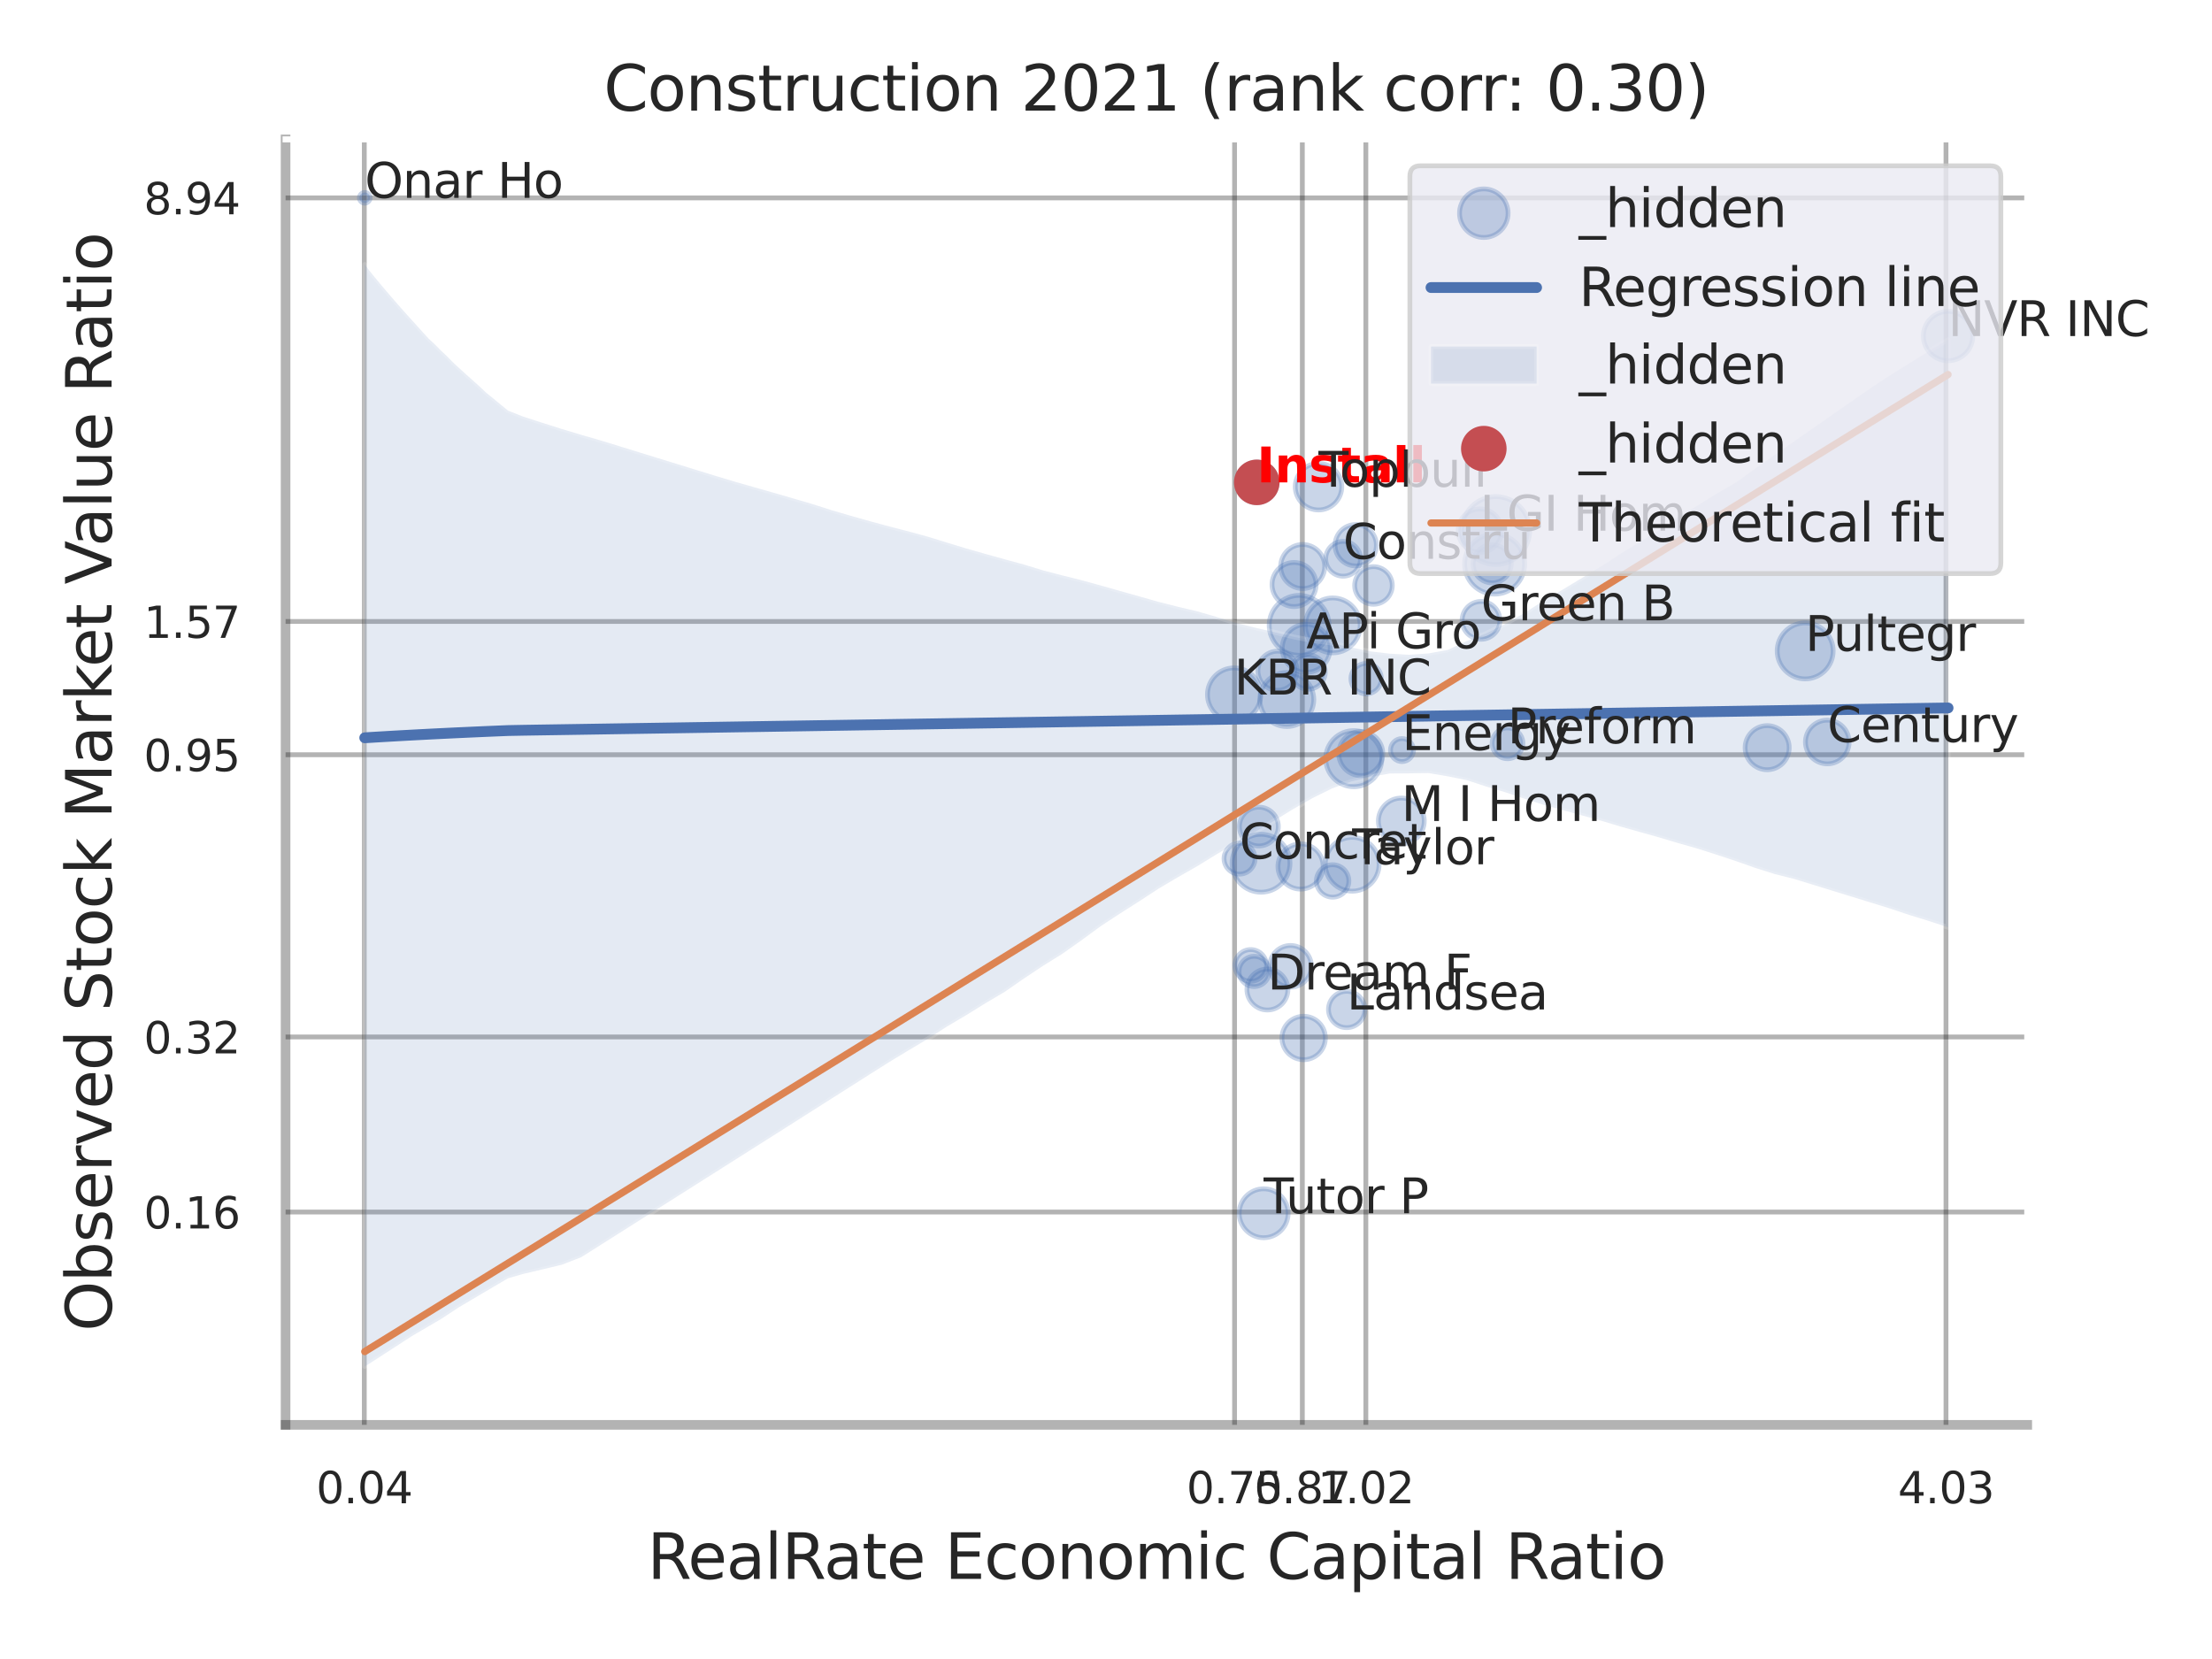 <?xml version="1.0" encoding="utf-8" standalone="no"?>
<!DOCTYPE svg PUBLIC "-//W3C//DTD SVG 1.1//EN"
  "http://www.w3.org/Graphics/SVG/1.1/DTD/svg11.dtd">
<svg xmlns:xlink="http://www.w3.org/1999/xlink" width="460.8pt" height="345.6pt" viewBox="0 0 460.8 345.6" xmlns="http://www.w3.org/2000/svg" version="1.1">
 <defs>
  <style type="text/css">*{stroke-linejoin: round; stroke-linecap: butt}</style>
 </defs>
 <g id="figure_1">
  <g id="patch_1">
   <path d="M 0 345.6 
L 460.8 345.6 
L 460.8 0 
L 0 0 
z
" style="fill: #ffffff"/>
  </g>
  <g id="axes_1">
   <g id="patch_2">
    <path d="M 59.49 296.82 
L 422.313 296.82 
L 422.313 29.04 
L 59.49 29.04 
z
" style="fill: #ffffff"/>
   </g>
   <g id="matplotlib.axis_1">
    <g id="xtick_1">
     <g id="line2d_1">
      <path d="M 75.89 296.82 
L 75.89 29.04 
" clip-path="url(#p25ea36a495)" style="fill: none; stroke: #000000; stroke-opacity: 0.3; stroke-linecap: round"/>
     </g>
     <g id="text_1">
      <!-- 0.04 -->
      <g style="fill: #262626" transform="translate(65.87 313.159) scale(0.09 -0.09)">
       <defs>
        <path id="DejaVuSans-30" d="M 2034 4250 
Q 1547 4250 1301 3770 
Q 1056 3291 1056 2328 
Q 1056 1369 1301 889 
Q 1547 409 2034 409 
Q 2525 409 2770 889 
Q 3016 1369 3016 2328 
Q 3016 3291 2770 3770 
Q 2525 4250 2034 4250 
z
M 2034 4750 
Q 2819 4750 3233 4129 
Q 3647 3509 3647 2328 
Q 3647 1150 3233 529 
Q 2819 -91 2034 -91 
Q 1250 -91 836 529 
Q 422 1150 422 2328 
Q 422 3509 836 4129 
Q 1250 4750 2034 4750 
z
" transform="scale(0.016)"/>
        <path id="DejaVuSans-2e" d="M 684 794 
L 1344 794 
L 1344 0 
L 684 0 
L 684 794 
z
" transform="scale(0.016)"/>
        <path id="DejaVuSans-34" d="M 2419 4116 
L 825 1625 
L 2419 1625 
L 2419 4116 
z
M 2253 4666 
L 3047 4666 
L 3047 1625 
L 3713 1625 
L 3713 1100 
L 3047 1100 
L 3047 0 
L 2419 0 
L 2419 1100 
L 313 1100 
L 313 1709 
L 2253 4666 
z
" transform="scale(0.016)"/>
       </defs>
       <use xlink:href="#DejaVuSans-30"/>
       <use xlink:href="#DejaVuSans-2e" transform="translate(63.623 0)"/>
       <use xlink:href="#DejaVuSans-30" transform="translate(95.41 0)"/>
       <use xlink:href="#DejaVuSans-34" transform="translate(159.033 0)"/>
      </g>
     </g>
    </g>
    <g id="xtick_2">
     <g id="line2d_2">
      <path d="M 257.183 296.82 
L 257.183 29.04 
" clip-path="url(#p25ea36a495)" style="fill: none; stroke: #000000; stroke-opacity: 0.3; stroke-linecap: round"/>
     </g>
     <g id="text_2">
      <!-- 0.75 -->
      <g style="fill: #262626" transform="translate(247.163 313.159) scale(0.09 -0.09)">
       <defs>
        <path id="DejaVuSans-37" d="M 525 4666 
L 3525 4666 
L 3525 4397 
L 1831 0 
L 1172 0 
L 2766 4134 
L 525 4134 
L 525 4666 
z
" transform="scale(0.016)"/>
        <path id="DejaVuSans-35" d="M 691 4666 
L 3169 4666 
L 3169 4134 
L 1269 4134 
L 1269 2991 
Q 1406 3038 1543 3061 
Q 1681 3084 1819 3084 
Q 2600 3084 3056 2656 
Q 3513 2228 3513 1497 
Q 3513 744 3044 326 
Q 2575 -91 1722 -91 
Q 1428 -91 1123 -41 
Q 819 9 494 109 
L 494 744 
Q 775 591 1075 516 
Q 1375 441 1709 441 
Q 2250 441 2565 725 
Q 2881 1009 2881 1497 
Q 2881 1984 2565 2268 
Q 2250 2553 1709 2553 
Q 1456 2553 1204 2497 
Q 953 2441 691 2322 
L 691 4666 
z
" transform="scale(0.016)"/>
       </defs>
       <use xlink:href="#DejaVuSans-30"/>
       <use xlink:href="#DejaVuSans-2e" transform="translate(63.623 0)"/>
       <use xlink:href="#DejaVuSans-37" transform="translate(95.41 0)"/>
       <use xlink:href="#DejaVuSans-35" transform="translate(159.033 0)"/>
      </g>
     </g>
    </g>
    <g id="xtick_3">
     <g id="line2d_3">
      <path d="M 271.297 296.82 
L 271.297 29.04 
" clip-path="url(#p25ea36a495)" style="fill: none; stroke: #000000; stroke-opacity: 0.3; stroke-linecap: round"/>
     </g>
     <g id="text_3">
      <!-- 0.87 -->
      <g style="fill: #262626" transform="translate(261.278 313.159) scale(0.09 -0.09)">
       <defs>
        <path id="DejaVuSans-38" d="M 2034 2216 
Q 1584 2216 1326 1975 
Q 1069 1734 1069 1313 
Q 1069 891 1326 650 
Q 1584 409 2034 409 
Q 2484 409 2743 651 
Q 3003 894 3003 1313 
Q 3003 1734 2745 1975 
Q 2488 2216 2034 2216 
z
M 1403 2484 
Q 997 2584 770 2862 
Q 544 3141 544 3541 
Q 544 4100 942 4425 
Q 1341 4750 2034 4750 
Q 2731 4750 3128 4425 
Q 3525 4100 3525 3541 
Q 3525 3141 3298 2862 
Q 3072 2584 2669 2484 
Q 3125 2378 3379 2068 
Q 3634 1759 3634 1313 
Q 3634 634 3220 271 
Q 2806 -91 2034 -91 
Q 1263 -91 848 271 
Q 434 634 434 1313 
Q 434 1759 690 2068 
Q 947 2378 1403 2484 
z
M 1172 3481 
Q 1172 3119 1398 2916 
Q 1625 2713 2034 2713 
Q 2441 2713 2670 2916 
Q 2900 3119 2900 3481 
Q 2900 3844 2670 4047 
Q 2441 4250 2034 4250 
Q 1625 4250 1398 4047 
Q 1172 3844 1172 3481 
z
" transform="scale(0.016)"/>
       </defs>
       <use xlink:href="#DejaVuSans-30"/>
       <use xlink:href="#DejaVuSans-2e" transform="translate(63.623 0)"/>
       <use xlink:href="#DejaVuSans-38" transform="translate(95.41 0)"/>
       <use xlink:href="#DejaVuSans-37" transform="translate(159.033 0)"/>
      </g>
     </g>
    </g>
    <g id="xtick_4">
     <g id="line2d_4">
      <path d="M 284.53 296.82 
L 284.53 29.04 
" clip-path="url(#p25ea36a495)" style="fill: none; stroke: #000000; stroke-opacity: 0.3; stroke-linecap: round"/>
     </g>
     <g id="text_4">
      <!-- 1.02 -->
      <g style="fill: #262626" transform="translate(274.51 313.159) scale(0.09 -0.09)">
       <defs>
        <path id="DejaVuSans-31" d="M 794 531 
L 1825 531 
L 1825 4091 
L 703 3866 
L 703 4441 
L 1819 4666 
L 2450 4666 
L 2450 531 
L 3481 531 
L 3481 0 
L 794 0 
L 794 531 
z
" transform="scale(0.016)"/>
        <path id="DejaVuSans-32" d="M 1228 531 
L 3431 531 
L 3431 0 
L 469 0 
L 469 531 
Q 828 903 1448 1529 
Q 2069 2156 2228 2338 
Q 2531 2678 2651 2914 
Q 2772 3150 2772 3378 
Q 2772 3750 2511 3984 
Q 2250 4219 1831 4219 
Q 1534 4219 1204 4116 
Q 875 4013 500 3803 
L 500 4441 
Q 881 4594 1212 4672 
Q 1544 4750 1819 4750 
Q 2544 4750 2975 4387 
Q 3406 4025 3406 3419 
Q 3406 3131 3298 2873 
Q 3191 2616 2906 2266 
Q 2828 2175 2409 1742 
Q 1991 1309 1228 531 
z
" transform="scale(0.016)"/>
       </defs>
       <use xlink:href="#DejaVuSans-31"/>
       <use xlink:href="#DejaVuSans-2e" transform="translate(63.623 0)"/>
       <use xlink:href="#DejaVuSans-30" transform="translate(95.41 0)"/>
       <use xlink:href="#DejaVuSans-32" transform="translate(159.033 0)"/>
      </g>
     </g>
    </g>
    <g id="xtick_5">
     <g id="line2d_5">
      <path d="M 405.385 296.82 
L 405.385 29.04 
" clip-path="url(#p25ea36a495)" style="fill: none; stroke: #000000; stroke-opacity: 0.3; stroke-linecap: round"/>
     </g>
     <g id="text_5">
      <!-- 4.03 -->
      <g style="fill: #262626" transform="translate(395.365 313.159) scale(0.09 -0.09)">
       <defs>
        <path id="DejaVuSans-33" d="M 2597 2516 
Q 3050 2419 3304 2112 
Q 3559 1806 3559 1356 
Q 3559 666 3084 287 
Q 2609 -91 1734 -91 
Q 1441 -91 1130 -33 
Q 819 25 488 141 
L 488 750 
Q 750 597 1062 519 
Q 1375 441 1716 441 
Q 2309 441 2620 675 
Q 2931 909 2931 1356 
Q 2931 1769 2642 2001 
Q 2353 2234 1838 2234 
L 1294 2234 
L 1294 2753 
L 1863 2753 
Q 2328 2753 2575 2939 
Q 2822 3125 2822 3475 
Q 2822 3834 2567 4026 
Q 2313 4219 1838 4219 
Q 1578 4219 1281 4162 
Q 984 4106 628 3988 
L 628 4550 
Q 988 4650 1302 4700 
Q 1616 4750 1894 4750 
Q 2613 4750 3031 4423 
Q 3450 4097 3450 3541 
Q 3450 3153 3228 2886 
Q 3006 2619 2597 2516 
z
" transform="scale(0.016)"/>
       </defs>
       <use xlink:href="#DejaVuSans-34"/>
       <use xlink:href="#DejaVuSans-2e" transform="translate(63.623 0)"/>
       <use xlink:href="#DejaVuSans-30" transform="translate(95.41 0)"/>
       <use xlink:href="#DejaVuSans-33" transform="translate(159.033 0)"/>
      </g>
     </g>
    </g>
    <g id="xtick_6"/>
    <g id="xtick_7"/>
    <g id="text_6">
     <!-- RealRate Economic Capital Ratio -->
     <g style="fill: #262626" transform="translate(134.848 328.908) scale(0.13 -0.13)">
      <defs>
       <path id="DejaVuSans-52" d="M 2841 2188 
Q 3044 2119 3236 1894 
Q 3428 1669 3622 1275 
L 4263 0 
L 3584 0 
L 2988 1197 
Q 2756 1666 2539 1819 
Q 2322 1972 1947 1972 
L 1259 1972 
L 1259 0 
L 628 0 
L 628 4666 
L 2053 4666 
Q 2853 4666 3247 4331 
Q 3641 3997 3641 3322 
Q 3641 2881 3436 2590 
Q 3231 2300 2841 2188 
z
M 1259 4147 
L 1259 2491 
L 2053 2491 
Q 2509 2491 2742 2702 
Q 2975 2913 2975 3322 
Q 2975 3731 2742 3939 
Q 2509 4147 2053 4147 
L 1259 4147 
z
" transform="scale(0.016)"/>
       <path id="DejaVuSans-65" d="M 3597 1894 
L 3597 1613 
L 953 1613 
Q 991 1019 1311 708 
Q 1631 397 2203 397 
Q 2534 397 2845 478 
Q 3156 559 3463 722 
L 3463 178 
Q 3153 47 2828 -22 
Q 2503 -91 2169 -91 
Q 1331 -91 842 396 
Q 353 884 353 1716 
Q 353 2575 817 3079 
Q 1281 3584 2069 3584 
Q 2775 3584 3186 3129 
Q 3597 2675 3597 1894 
z
M 3022 2063 
Q 3016 2534 2758 2815 
Q 2500 3097 2075 3097 
Q 1594 3097 1305 2825 
Q 1016 2553 972 2059 
L 3022 2063 
z
" transform="scale(0.016)"/>
       <path id="DejaVuSans-61" d="M 2194 1759 
Q 1497 1759 1228 1600 
Q 959 1441 959 1056 
Q 959 750 1161 570 
Q 1363 391 1709 391 
Q 2188 391 2477 730 
Q 2766 1069 2766 1631 
L 2766 1759 
L 2194 1759 
z
M 3341 1997 
L 3341 0 
L 2766 0 
L 2766 531 
Q 2569 213 2275 61 
Q 1981 -91 1556 -91 
Q 1019 -91 701 211 
Q 384 513 384 1019 
Q 384 1609 779 1909 
Q 1175 2209 1959 2209 
L 2766 2209 
L 2766 2266 
Q 2766 2663 2505 2880 
Q 2244 3097 1772 3097 
Q 1472 3097 1187 3025 
Q 903 2953 641 2809 
L 641 3341 
Q 956 3463 1253 3523 
Q 1550 3584 1831 3584 
Q 2591 3584 2966 3190 
Q 3341 2797 3341 1997 
z
" transform="scale(0.016)"/>
       <path id="DejaVuSans-6c" d="M 603 4863 
L 1178 4863 
L 1178 0 
L 603 0 
L 603 4863 
z
" transform="scale(0.016)"/>
       <path id="DejaVuSans-74" d="M 1172 4494 
L 1172 3500 
L 2356 3500 
L 2356 3053 
L 1172 3053 
L 1172 1153 
Q 1172 725 1289 603 
Q 1406 481 1766 481 
L 2356 481 
L 2356 0 
L 1766 0 
Q 1100 0 847 248 
Q 594 497 594 1153 
L 594 3053 
L 172 3053 
L 172 3500 
L 594 3500 
L 594 4494 
L 1172 4494 
z
" transform="scale(0.016)"/>
       <path id="DejaVuSans-20" transform="scale(0.016)"/>
       <path id="DejaVuSans-45" d="M 628 4666 
L 3578 4666 
L 3578 4134 
L 1259 4134 
L 1259 2753 
L 3481 2753 
L 3481 2222 
L 1259 2222 
L 1259 531 
L 3634 531 
L 3634 0 
L 628 0 
L 628 4666 
z
" transform="scale(0.016)"/>
       <path id="DejaVuSans-63" d="M 3122 3366 
L 3122 2828 
Q 2878 2963 2633 3030 
Q 2388 3097 2138 3097 
Q 1578 3097 1268 2742 
Q 959 2388 959 1747 
Q 959 1106 1268 751 
Q 1578 397 2138 397 
Q 2388 397 2633 464 
Q 2878 531 3122 666 
L 3122 134 
Q 2881 22 2623 -34 
Q 2366 -91 2075 -91 
Q 1284 -91 818 406 
Q 353 903 353 1747 
Q 353 2603 823 3093 
Q 1294 3584 2113 3584 
Q 2378 3584 2631 3529 
Q 2884 3475 3122 3366 
z
" transform="scale(0.016)"/>
       <path id="DejaVuSans-6f" d="M 1959 3097 
Q 1497 3097 1228 2736 
Q 959 2375 959 1747 
Q 959 1119 1226 758 
Q 1494 397 1959 397 
Q 2419 397 2687 759 
Q 2956 1122 2956 1747 
Q 2956 2369 2687 2733 
Q 2419 3097 1959 3097 
z
M 1959 3584 
Q 2709 3584 3137 3096 
Q 3566 2609 3566 1747 
Q 3566 888 3137 398 
Q 2709 -91 1959 -91 
Q 1206 -91 779 398 
Q 353 888 353 1747 
Q 353 2609 779 3096 
Q 1206 3584 1959 3584 
z
" transform="scale(0.016)"/>
       <path id="DejaVuSans-6e" d="M 3513 2113 
L 3513 0 
L 2938 0 
L 2938 2094 
Q 2938 2591 2744 2837 
Q 2550 3084 2163 3084 
Q 1697 3084 1428 2787 
Q 1159 2491 1159 1978 
L 1159 0 
L 581 0 
L 581 3500 
L 1159 3500 
L 1159 2956 
Q 1366 3272 1645 3428 
Q 1925 3584 2291 3584 
Q 2894 3584 3203 3211 
Q 3513 2838 3513 2113 
z
" transform="scale(0.016)"/>
       <path id="DejaVuSans-6d" d="M 3328 2828 
Q 3544 3216 3844 3400 
Q 4144 3584 4550 3584 
Q 5097 3584 5394 3201 
Q 5691 2819 5691 2113 
L 5691 0 
L 5113 0 
L 5113 2094 
Q 5113 2597 4934 2840 
Q 4756 3084 4391 3084 
Q 3944 3084 3684 2787 
Q 3425 2491 3425 1978 
L 3425 0 
L 2847 0 
L 2847 2094 
Q 2847 2600 2669 2842 
Q 2491 3084 2119 3084 
Q 1678 3084 1418 2786 
Q 1159 2488 1159 1978 
L 1159 0 
L 581 0 
L 581 3500 
L 1159 3500 
L 1159 2956 
Q 1356 3278 1631 3431 
Q 1906 3584 2284 3584 
Q 2666 3584 2933 3390 
Q 3200 3197 3328 2828 
z
" transform="scale(0.016)"/>
       <path id="DejaVuSans-69" d="M 603 3500 
L 1178 3500 
L 1178 0 
L 603 0 
L 603 3500 
z
M 603 4863 
L 1178 4863 
L 1178 4134 
L 603 4134 
L 603 4863 
z
" transform="scale(0.016)"/>
       <path id="DejaVuSans-43" d="M 4122 4306 
L 4122 3641 
Q 3803 3938 3442 4084 
Q 3081 4231 2675 4231 
Q 1875 4231 1450 3742 
Q 1025 3253 1025 2328 
Q 1025 1406 1450 917 
Q 1875 428 2675 428 
Q 3081 428 3442 575 
Q 3803 722 4122 1019 
L 4122 359 
Q 3791 134 3420 21 
Q 3050 -91 2638 -91 
Q 1578 -91 968 557 
Q 359 1206 359 2328 
Q 359 3453 968 4101 
Q 1578 4750 2638 4750 
Q 3056 4750 3426 4639 
Q 3797 4528 4122 4306 
z
" transform="scale(0.016)"/>
       <path id="DejaVuSans-70" d="M 1159 525 
L 1159 -1331 
L 581 -1331 
L 581 3500 
L 1159 3500 
L 1159 2969 
Q 1341 3281 1617 3432 
Q 1894 3584 2278 3584 
Q 2916 3584 3314 3078 
Q 3713 2572 3713 1747 
Q 3713 922 3314 415 
Q 2916 -91 2278 -91 
Q 1894 -91 1617 61 
Q 1341 213 1159 525 
z
M 3116 1747 
Q 3116 2381 2855 2742 
Q 2594 3103 2138 3103 
Q 1681 3103 1420 2742 
Q 1159 2381 1159 1747 
Q 1159 1113 1420 752 
Q 1681 391 2138 391 
Q 2594 391 2855 752 
Q 3116 1113 3116 1747 
z
" transform="scale(0.016)"/>
      </defs>
      <use xlink:href="#DejaVuSans-52"/>
      <use xlink:href="#DejaVuSans-65" transform="translate(64.982 0)"/>
      <use xlink:href="#DejaVuSans-61" transform="translate(126.506 0)"/>
      <use xlink:href="#DejaVuSans-6c" transform="translate(187.785 0)"/>
      <use xlink:href="#DejaVuSans-52" transform="translate(215.568 0)"/>
      <use xlink:href="#DejaVuSans-61" transform="translate(282.801 0)"/>
      <use xlink:href="#DejaVuSans-74" transform="translate(344.08 0)"/>
      <use xlink:href="#DejaVuSans-65" transform="translate(383.289 0)"/>
      <use xlink:href="#DejaVuSans-20" transform="translate(444.812 0)"/>
      <use xlink:href="#DejaVuSans-45" transform="translate(476.6 0)"/>
      <use xlink:href="#DejaVuSans-63" transform="translate(539.783 0)"/>
      <use xlink:href="#DejaVuSans-6f" transform="translate(594.764 0)"/>
      <use xlink:href="#DejaVuSans-6e" transform="translate(655.945 0)"/>
      <use xlink:href="#DejaVuSans-6f" transform="translate(719.324 0)"/>
      <use xlink:href="#DejaVuSans-6d" transform="translate(780.506 0)"/>
      <use xlink:href="#DejaVuSans-69" transform="translate(877.918 0)"/>
      <use xlink:href="#DejaVuSans-63" transform="translate(905.701 0)"/>
      <use xlink:href="#DejaVuSans-20" transform="translate(960.682 0)"/>
      <use xlink:href="#DejaVuSans-43" transform="translate(992.469 0)"/>
      <use xlink:href="#DejaVuSans-61" transform="translate(1062.293 0)"/>
      <use xlink:href="#DejaVuSans-70" transform="translate(1123.572 0)"/>
      <use xlink:href="#DejaVuSans-69" transform="translate(1187.049 0)"/>
      <use xlink:href="#DejaVuSans-74" transform="translate(1214.832 0)"/>
      <use xlink:href="#DejaVuSans-61" transform="translate(1254.041 0)"/>
      <use xlink:href="#DejaVuSans-6c" transform="translate(1315.32 0)"/>
      <use xlink:href="#DejaVuSans-20" transform="translate(1343.104 0)"/>
      <use xlink:href="#DejaVuSans-52" transform="translate(1374.891 0)"/>
      <use xlink:href="#DejaVuSans-61" transform="translate(1442.123 0)"/>
      <use xlink:href="#DejaVuSans-74" transform="translate(1503.402 0)"/>
      <use xlink:href="#DejaVuSans-69" transform="translate(1542.611 0)"/>
      <use xlink:href="#DejaVuSans-6f" transform="translate(1570.395 0)"/>
     </g>
    </g>
   </g>
   <g id="matplotlib.axis_2">
    <g id="ytick_1">
     <g id="line2d_6">
      <path d="M 59.49 252.487 
L 422.313 252.487 
" clip-path="url(#p25ea36a495)" style="fill: none; stroke: #000000; stroke-opacity: 0.3; stroke-linecap: round"/>
     </g>
     <g id="text_7">
      <!-- 0.16 -->
      <g style="fill: #262626" transform="translate(29.951 255.907) scale(0.09 -0.09)">
       <defs>
        <path id="DejaVuSans-36" d="M 2113 2584 
Q 1688 2584 1439 2293 
Q 1191 2003 1191 1497 
Q 1191 994 1439 701 
Q 1688 409 2113 409 
Q 2538 409 2786 701 
Q 3034 994 3034 1497 
Q 3034 2003 2786 2293 
Q 2538 2584 2113 2584 
z
M 3366 4563 
L 3366 3988 
Q 3128 4100 2886 4159 
Q 2644 4219 2406 4219 
Q 1781 4219 1451 3797 
Q 1122 3375 1075 2522 
Q 1259 2794 1537 2939 
Q 1816 3084 2150 3084 
Q 2853 3084 3261 2657 
Q 3669 2231 3669 1497 
Q 3669 778 3244 343 
Q 2819 -91 2113 -91 
Q 1303 -91 875 529 
Q 447 1150 447 2328 
Q 447 3434 972 4092 
Q 1497 4750 2381 4750 
Q 2619 4750 2861 4703 
Q 3103 4656 3366 4563 
z
" transform="scale(0.016)"/>
       </defs>
       <use xlink:href="#DejaVuSans-30"/>
       <use xlink:href="#DejaVuSans-2e" transform="translate(63.623 0)"/>
       <use xlink:href="#DejaVuSans-31" transform="translate(95.41 0)"/>
       <use xlink:href="#DejaVuSans-36" transform="translate(159.033 0)"/>
      </g>
     </g>
    </g>
    <g id="ytick_2">
     <g id="line2d_7">
      <path d="M 59.49 216.015 
L 422.313 216.015 
" clip-path="url(#p25ea36a495)" style="fill: none; stroke: #000000; stroke-opacity: 0.3; stroke-linecap: round"/>
     </g>
     <g id="text_8">
      <!-- 0.32 -->
      <g style="fill: #262626" transform="translate(29.951 219.435) scale(0.09 -0.09)">
       <use xlink:href="#DejaVuSans-30"/>
       <use xlink:href="#DejaVuSans-2e" transform="translate(63.623 0)"/>
       <use xlink:href="#DejaVuSans-33" transform="translate(95.41 0)"/>
       <use xlink:href="#DejaVuSans-32" transform="translate(159.033 0)"/>
      </g>
     </g>
    </g>
    <g id="ytick_3">
     <g id="line2d_8">
      <path d="M 59.49 157.225 
L 422.313 157.225 
" clip-path="url(#p25ea36a495)" style="fill: none; stroke: #000000; stroke-opacity: 0.3; stroke-linecap: round"/>
     </g>
     <g id="text_9">
      <!-- 0.95 -->
      <g style="fill: #262626" transform="translate(29.951 160.644) scale(0.09 -0.09)">
       <defs>
        <path id="DejaVuSans-39" d="M 703 97 
L 703 672 
Q 941 559 1184 500 
Q 1428 441 1663 441 
Q 2288 441 2617 861 
Q 2947 1281 2994 2138 
Q 2813 1869 2534 1725 
Q 2256 1581 1919 1581 
Q 1219 1581 811 2004 
Q 403 2428 403 3163 
Q 403 3881 828 4315 
Q 1253 4750 1959 4750 
Q 2769 4750 3195 4129 
Q 3622 3509 3622 2328 
Q 3622 1225 3098 567 
Q 2575 -91 1691 -91 
Q 1453 -91 1209 -44 
Q 966 3 703 97 
z
M 1959 2075 
Q 2384 2075 2632 2365 
Q 2881 2656 2881 3163 
Q 2881 3666 2632 3958 
Q 2384 4250 1959 4250 
Q 1534 4250 1286 3958 
Q 1038 3666 1038 3163 
Q 1038 2656 1286 2365 
Q 1534 2075 1959 2075 
z
" transform="scale(0.016)"/>
       </defs>
       <use xlink:href="#DejaVuSans-30"/>
       <use xlink:href="#DejaVuSans-2e" transform="translate(63.623 0)"/>
       <use xlink:href="#DejaVuSans-39" transform="translate(95.41 0)"/>
       <use xlink:href="#DejaVuSans-35" transform="translate(159.033 0)"/>
      </g>
     </g>
    </g>
    <g id="ytick_4">
     <g id="line2d_9">
      <path d="M 59.49 129.462 
L 422.313 129.462 
" clip-path="url(#p25ea36a495)" style="fill: none; stroke: #000000; stroke-opacity: 0.3; stroke-linecap: round"/>
     </g>
     <g id="text_10">
      <!-- 1.57 -->
      <g style="fill: #262626" transform="translate(29.951 132.882) scale(0.09 -0.09)">
       <use xlink:href="#DejaVuSans-31"/>
       <use xlink:href="#DejaVuSans-2e" transform="translate(63.623 0)"/>
       <use xlink:href="#DejaVuSans-35" transform="translate(95.41 0)"/>
       <use xlink:href="#DejaVuSans-37" transform="translate(159.033 0)"/>
      </g>
     </g>
    </g>
    <g id="ytick_5">
     <g id="line2d_10">
      <path d="M 59.49 41.225 
L 422.313 41.225 
" clip-path="url(#p25ea36a495)" style="fill: none; stroke: #000000; stroke-opacity: 0.3; stroke-linecap: round"/>
     </g>
     <g id="text_11">
      <!-- 8.94 -->
      <g style="fill: #262626" transform="translate(29.951 44.644) scale(0.09 -0.09)">
       <use xlink:href="#DejaVuSans-38"/>
       <use xlink:href="#DejaVuSans-2e" transform="translate(63.623 0)"/>
       <use xlink:href="#DejaVuSans-39" transform="translate(95.41 0)"/>
       <use xlink:href="#DejaVuSans-34" transform="translate(159.033 0)"/>
      </g>
     </g>
    </g>
    <g id="ytick_6"/>
    <g id="ytick_7"/>
    <g id="ytick_8"/>
    <g id="text_12">
     <!-- Observed Stock Market Value Ratio -->
     <g style="fill: #262626" transform="translate(23.247 277.332) rotate(-90) scale(0.13 -0.13)">
      <defs>
       <path id="DejaVuSans-4f" d="M 2522 4238 
Q 1834 4238 1429 3725 
Q 1025 3213 1025 2328 
Q 1025 1447 1429 934 
Q 1834 422 2522 422 
Q 3209 422 3611 934 
Q 4013 1447 4013 2328 
Q 4013 3213 3611 3725 
Q 3209 4238 2522 4238 
z
M 2522 4750 
Q 3503 4750 4090 4092 
Q 4678 3434 4678 2328 
Q 4678 1225 4090 567 
Q 3503 -91 2522 -91 
Q 1538 -91 948 565 
Q 359 1222 359 2328 
Q 359 3434 948 4092 
Q 1538 4750 2522 4750 
z
" transform="scale(0.016)"/>
       <path id="DejaVuSans-62" d="M 3116 1747 
Q 3116 2381 2855 2742 
Q 2594 3103 2138 3103 
Q 1681 3103 1420 2742 
Q 1159 2381 1159 1747 
Q 1159 1113 1420 752 
Q 1681 391 2138 391 
Q 2594 391 2855 752 
Q 3116 1113 3116 1747 
z
M 1159 2969 
Q 1341 3281 1617 3432 
Q 1894 3584 2278 3584 
Q 2916 3584 3314 3078 
Q 3713 2572 3713 1747 
Q 3713 922 3314 415 
Q 2916 -91 2278 -91 
Q 1894 -91 1617 61 
Q 1341 213 1159 525 
L 1159 0 
L 581 0 
L 581 4863 
L 1159 4863 
L 1159 2969 
z
" transform="scale(0.016)"/>
       <path id="DejaVuSans-73" d="M 2834 3397 
L 2834 2853 
Q 2591 2978 2328 3040 
Q 2066 3103 1784 3103 
Q 1356 3103 1142 2972 
Q 928 2841 928 2578 
Q 928 2378 1081 2264 
Q 1234 2150 1697 2047 
L 1894 2003 
Q 2506 1872 2764 1633 
Q 3022 1394 3022 966 
Q 3022 478 2636 193 
Q 2250 -91 1575 -91 
Q 1294 -91 989 -36 
Q 684 19 347 128 
L 347 722 
Q 666 556 975 473 
Q 1284 391 1588 391 
Q 1994 391 2212 530 
Q 2431 669 2431 922 
Q 2431 1156 2273 1281 
Q 2116 1406 1581 1522 
L 1381 1569 
Q 847 1681 609 1914 
Q 372 2147 372 2553 
Q 372 3047 722 3315 
Q 1072 3584 1716 3584 
Q 2034 3584 2315 3537 
Q 2597 3491 2834 3397 
z
" transform="scale(0.016)"/>
       <path id="DejaVuSans-72" d="M 2631 2963 
Q 2534 3019 2420 3045 
Q 2306 3072 2169 3072 
Q 1681 3072 1420 2755 
Q 1159 2438 1159 1844 
L 1159 0 
L 581 0 
L 581 3500 
L 1159 3500 
L 1159 2956 
Q 1341 3275 1631 3429 
Q 1922 3584 2338 3584 
Q 2397 3584 2469 3576 
Q 2541 3569 2628 3553 
L 2631 2963 
z
" transform="scale(0.016)"/>
       <path id="DejaVuSans-76" d="M 191 3500 
L 800 3500 
L 1894 563 
L 2988 3500 
L 3597 3500 
L 2284 0 
L 1503 0 
L 191 3500 
z
" transform="scale(0.016)"/>
       <path id="DejaVuSans-64" d="M 2906 2969 
L 2906 4863 
L 3481 4863 
L 3481 0 
L 2906 0 
L 2906 525 
Q 2725 213 2448 61 
Q 2172 -91 1784 -91 
Q 1150 -91 751 415 
Q 353 922 353 1747 
Q 353 2572 751 3078 
Q 1150 3584 1784 3584 
Q 2172 3584 2448 3432 
Q 2725 3281 2906 2969 
z
M 947 1747 
Q 947 1113 1208 752 
Q 1469 391 1925 391 
Q 2381 391 2643 752 
Q 2906 1113 2906 1747 
Q 2906 2381 2643 2742 
Q 2381 3103 1925 3103 
Q 1469 3103 1208 2742 
Q 947 2381 947 1747 
z
" transform="scale(0.016)"/>
       <path id="DejaVuSans-53" d="M 3425 4513 
L 3425 3897 
Q 3066 4069 2747 4153 
Q 2428 4238 2131 4238 
Q 1616 4238 1336 4038 
Q 1056 3838 1056 3469 
Q 1056 3159 1242 3001 
Q 1428 2844 1947 2747 
L 2328 2669 
Q 3034 2534 3370 2195 
Q 3706 1856 3706 1288 
Q 3706 609 3251 259 
Q 2797 -91 1919 -91 
Q 1588 -91 1214 -16 
Q 841 59 441 206 
L 441 856 
Q 825 641 1194 531 
Q 1563 422 1919 422 
Q 2459 422 2753 634 
Q 3047 847 3047 1241 
Q 3047 1584 2836 1778 
Q 2625 1972 2144 2069 
L 1759 2144 
Q 1053 2284 737 2584 
Q 422 2884 422 3419 
Q 422 4038 858 4394 
Q 1294 4750 2059 4750 
Q 2388 4750 2728 4690 
Q 3069 4631 3425 4513 
z
" transform="scale(0.016)"/>
       <path id="DejaVuSans-6b" d="M 581 4863 
L 1159 4863 
L 1159 1991 
L 2875 3500 
L 3609 3500 
L 1753 1863 
L 3688 0 
L 2938 0 
L 1159 1709 
L 1159 0 
L 581 0 
L 581 4863 
z
" transform="scale(0.016)"/>
       <path id="DejaVuSans-4d" d="M 628 4666 
L 1569 4666 
L 2759 1491 
L 3956 4666 
L 4897 4666 
L 4897 0 
L 4281 0 
L 4281 4097 
L 3078 897 
L 2444 897 
L 1241 4097 
L 1241 0 
L 628 0 
L 628 4666 
z
" transform="scale(0.016)"/>
       <path id="DejaVuSans-56" d="M 1831 0 
L 50 4666 
L 709 4666 
L 2188 738 
L 3669 4666 
L 4325 4666 
L 2547 0 
L 1831 0 
z
" transform="scale(0.016)"/>
       <path id="DejaVuSans-75" d="M 544 1381 
L 544 3500 
L 1119 3500 
L 1119 1403 
Q 1119 906 1312 657 
Q 1506 409 1894 409 
Q 2359 409 2629 706 
Q 2900 1003 2900 1516 
L 2900 3500 
L 3475 3500 
L 3475 0 
L 2900 0 
L 2900 538 
Q 2691 219 2414 64 
Q 2138 -91 1772 -91 
Q 1169 -91 856 284 
Q 544 659 544 1381 
z
M 1991 3584 
L 1991 3584 
z
" transform="scale(0.016)"/>
      </defs>
      <use xlink:href="#DejaVuSans-4f"/>
      <use xlink:href="#DejaVuSans-62" transform="translate(78.711 0)"/>
      <use xlink:href="#DejaVuSans-73" transform="translate(142.188 0)"/>
      <use xlink:href="#DejaVuSans-65" transform="translate(194.287 0)"/>
      <use xlink:href="#DejaVuSans-72" transform="translate(255.811 0)"/>
      <use xlink:href="#DejaVuSans-76" transform="translate(296.924 0)"/>
      <use xlink:href="#DejaVuSans-65" transform="translate(356.104 0)"/>
      <use xlink:href="#DejaVuSans-64" transform="translate(417.627 0)"/>
      <use xlink:href="#DejaVuSans-20" transform="translate(481.104 0)"/>
      <use xlink:href="#DejaVuSans-53" transform="translate(512.891 0)"/>
      <use xlink:href="#DejaVuSans-74" transform="translate(576.367 0)"/>
      <use xlink:href="#DejaVuSans-6f" transform="translate(615.576 0)"/>
      <use xlink:href="#DejaVuSans-63" transform="translate(676.758 0)"/>
      <use xlink:href="#DejaVuSans-6b" transform="translate(731.738 0)"/>
      <use xlink:href="#DejaVuSans-20" transform="translate(789.648 0)"/>
      <use xlink:href="#DejaVuSans-4d" transform="translate(821.436 0)"/>
      <use xlink:href="#DejaVuSans-61" transform="translate(907.715 0)"/>
      <use xlink:href="#DejaVuSans-72" transform="translate(968.994 0)"/>
      <use xlink:href="#DejaVuSans-6b" transform="translate(1010.107 0)"/>
      <use xlink:href="#DejaVuSans-65" transform="translate(1064.393 0)"/>
      <use xlink:href="#DejaVuSans-74" transform="translate(1125.916 0)"/>
      <use xlink:href="#DejaVuSans-20" transform="translate(1165.125 0)"/>
      <use xlink:href="#DejaVuSans-56" transform="translate(1196.912 0)"/>
      <use xlink:href="#DejaVuSans-61" transform="translate(1257.57 0)"/>
      <use xlink:href="#DejaVuSans-6c" transform="translate(1318.85 0)"/>
      <use xlink:href="#DejaVuSans-75" transform="translate(1346.633 0)"/>
      <use xlink:href="#DejaVuSans-65" transform="translate(1410.012 0)"/>
      <use xlink:href="#DejaVuSans-20" transform="translate(1471.535 0)"/>
      <use xlink:href="#DejaVuSans-52" transform="translate(1503.322 0)"/>
      <use xlink:href="#DejaVuSans-61" transform="translate(1570.555 0)"/>
      <use xlink:href="#DejaVuSans-74" transform="translate(1631.834 0)"/>
      <use xlink:href="#DejaVuSans-69" transform="translate(1671.043 0)"/>
      <use xlink:href="#DejaVuSans-6f" transform="translate(1698.826 0)"/>
     </g>
    </g>
   </g>
   <g id="PathCollection_1">
    <path d="M 268.063 151.352 
C 269.554 151.352 270.985 150.76 272.039 149.706 
C 273.093 148.651 273.686 147.221 273.686 145.73 
C 273.686 144.239 273.093 142.809 272.039 141.754 
C 270.985 140.7 269.554 140.108 268.063 140.108 
C 266.572 140.108 265.142 140.7 264.088 141.754 
C 263.033 142.809 262.441 144.239 262.441 145.73 
C 262.441 147.221 263.033 148.651 264.088 149.706 
C 265.142 150.76 266.572 151.352 268.063 151.352 
z
" clip-path="url(#p25ea36a495)" style="fill: #4c72b0; fill-opacity: 0.3; stroke: #4c72b0; stroke-opacity: 0.3"/>
    <path d="M 311.357 123.764 
C 313.017 123.764 314.61 123.104 315.783 121.93 
C 316.957 120.757 317.617 119.164 317.617 117.504 
C 317.617 115.844 316.957 114.251 315.783 113.077 
C 314.61 111.903 313.017 111.244 311.357 111.244 
C 309.697 111.244 308.104 111.903 306.93 113.077 
C 305.756 114.251 305.097 115.844 305.097 117.504 
C 305.097 119.164 305.756 120.757 306.93 121.93 
C 308.104 123.104 309.697 123.764 311.357 123.764 
z
" clip-path="url(#p25ea36a495)" style="fill: #4c72b0; fill-opacity: 0.3; stroke: #4c72b0; stroke-opacity: 0.3"/>
    <path d="M 269.575 126.358 
C 270.793 126.358 271.962 125.874 272.823 125.013 
C 273.685 124.152 274.169 122.983 274.169 121.765 
C 274.169 120.547 273.685 119.379 272.823 118.517 
C 271.962 117.656 270.793 117.172 269.575 117.172 
C 268.357 117.172 267.189 117.656 266.327 118.517 
C 265.466 119.379 264.982 120.547 264.982 121.765 
C 264.982 122.983 265.466 124.152 266.327 125.013 
C 267.189 125.874 268.357 126.358 269.575 126.358 
z
" clip-path="url(#p25ea36a495)" style="fill: #4c72b0; fill-opacity: 0.3; stroke: #4c72b0; stroke-opacity: 0.3"/>
    <path d="M 263.245 257.84 
C 264.596 257.84 265.893 257.303 266.848 256.348 
C 267.804 255.392 268.341 254.096 268.341 252.744 
C 268.341 251.393 267.804 250.097 266.848 249.141 
C 265.893 248.185 264.596 247.648 263.245 247.648 
C 261.893 247.648 260.597 248.185 259.642 249.141 
C 258.686 250.097 258.149 251.393 258.149 252.744 
C 258.149 254.096 258.686 255.392 259.642 256.348 
C 260.597 257.303 261.893 257.84 263.245 257.84 
z
" clip-path="url(#p25ea36a495)" style="fill: #4c72b0; fill-opacity: 0.3; stroke: #4c72b0; stroke-opacity: 0.3"/>
    <path d="M 314.043 158.056 
C 314.894 158.056 315.71 157.718 316.311 157.116 
C 316.913 156.515 317.251 155.699 317.251 154.848 
C 317.251 153.997 316.913 153.181 316.311 152.58 
C 315.71 151.978 314.894 151.64 314.043 151.64 
C 313.192 151.64 312.376 151.978 311.775 152.58 
C 311.173 153.181 310.835 153.997 310.835 154.848 
C 310.835 155.699 311.173 156.515 311.775 157.116 
C 312.376 157.718 313.192 158.056 314.043 158.056 
z
" clip-path="url(#p25ea36a495)" style="fill: #4c72b0; fill-opacity: 0.3; stroke: #4c72b0; stroke-opacity: 0.3"/>
    <path d="M 284.596 144.551 
C 285.436 144.551 286.243 144.217 286.837 143.623 
C 287.432 143.028 287.766 142.222 287.766 141.381 
C 287.766 140.54 287.432 139.734 286.837 139.14 
C 286.243 138.545 285.436 138.211 284.596 138.211 
C 283.755 138.211 282.949 138.545 282.354 139.14 
C 281.76 139.734 281.426 140.54 281.426 141.381 
C 281.426 142.222 281.76 143.028 282.354 143.623 
C 282.949 144.217 283.755 144.551 284.596 144.551 
z
" clip-path="url(#p25ea36a495)" style="fill: #4c72b0; fill-opacity: 0.3; stroke: #4c72b0; stroke-opacity: 0.3"/>
    <path d="M 277.638 136.003 
C 279.156 136.003 280.612 135.4 281.685 134.327 
C 282.758 133.254 283.361 131.798 283.361 130.281 
C 283.361 128.763 282.758 127.307 281.685 126.234 
C 280.612 125.161 279.156 124.558 277.638 124.558 
C 276.121 124.558 274.665 125.161 273.592 126.234 
C 272.519 127.307 271.916 128.763 271.916 130.281 
C 271.916 131.798 272.519 133.254 273.592 134.327 
C 274.665 135.4 276.121 136.003 277.638 136.003 
z
" clip-path="url(#p25ea36a495)" style="fill: #4c72b0; fill-opacity: 0.3; stroke: #4c72b0; stroke-opacity: 0.3"/>
    <path d="M 271.573 220.755 
C 272.773 220.755 273.924 220.279 274.773 219.43 
C 275.621 218.582 276.098 217.431 276.098 216.231 
C 276.098 215.031 275.621 213.88 274.773 213.032 
C 273.924 212.183 272.773 211.707 271.573 211.707 
C 270.374 211.707 269.223 212.183 268.374 213.032 
C 267.526 213.88 267.049 215.031 267.049 216.231 
C 267.049 217.431 267.526 218.582 268.374 219.43 
C 269.223 220.279 270.374 220.755 271.573 220.755 
z
" clip-path="url(#p25ea36a495)" style="fill: #4c72b0; fill-opacity: 0.3; stroke: #4c72b0; stroke-opacity: 0.3"/>
    <path d="M 282.425 117.89 
C 283.567 117.89 284.663 117.436 285.471 116.628 
C 286.279 115.82 286.733 114.724 286.733 113.581 
C 286.733 112.439 286.279 111.343 285.471 110.535 
C 284.663 109.727 283.567 109.273 282.425 109.273 
C 281.282 109.273 280.186 109.727 279.378 110.535 
C 278.57 111.343 278.116 112.439 278.116 113.581 
C 278.116 114.724 278.57 115.82 279.378 116.628 
C 280.186 117.436 281.282 117.89 282.425 117.89 
z
" clip-path="url(#p25ea36a495)" style="fill: #4c72b0; fill-opacity: 0.3; stroke: #4c72b0; stroke-opacity: 0.3"/>
    <path d="M 282.015 163.887 
C 283.565 163.887 285.051 163.271 286.148 162.175 
C 287.244 161.079 287.859 159.592 287.859 158.042 
C 287.859 156.492 287.244 155.005 286.148 153.909 
C 285.051 152.813 283.565 152.197 282.015 152.197 
C 280.465 152.197 278.978 152.813 277.882 153.909 
C 276.786 155.005 276.17 156.492 276.17 158.042 
C 276.17 159.592 276.786 161.079 277.882 162.175 
C 278.978 163.271 280.465 163.887 282.015 163.887 
z
" clip-path="url(#p25ea36a495)" style="fill: #4c72b0; fill-opacity: 0.3; stroke: #4c72b0; stroke-opacity: 0.3"/>
    <path d="M 291.92 175.803 
C 293.187 175.803 294.402 175.3 295.298 174.404 
C 296.194 173.508 296.697 172.293 296.697 171.026 
C 296.697 169.76 296.194 168.545 295.298 167.649 
C 294.402 166.753 293.187 166.25 291.92 166.25 
C 290.654 166.25 289.439 166.753 288.543 167.649 
C 287.647 168.545 287.144 169.76 287.144 171.026 
C 287.144 172.293 287.647 173.508 288.543 174.404 
C 289.439 175.3 290.654 175.803 291.92 175.803 
z
" clip-path="url(#p25ea36a495)" style="fill: #4c72b0; fill-opacity: 0.3; stroke: #4c72b0; stroke-opacity: 0.3"/>
    <path d="M 376.05 141.429 
C 377.596 141.429 379.08 140.814 380.174 139.721 
C 381.267 138.627 381.882 137.143 381.882 135.597 
C 381.882 134.05 381.267 132.567 380.174 131.473 
C 379.08 130.379 377.596 129.765 376.05 129.765 
C 374.503 129.765 373.02 130.379 371.926 131.473 
C 370.832 132.567 370.218 134.05 370.218 135.597 
C 370.218 137.143 370.832 138.627 371.926 139.721 
C 373.02 140.814 374.503 141.429 376.05 141.429 
z
" clip-path="url(#p25ea36a495)" style="fill: #4c72b0; fill-opacity: 0.3; stroke: #4c72b0; stroke-opacity: 0.3"/>
    <path d="M 266.124 143.808 
C 267.206 143.808 268.244 143.378 269.008 142.613 
C 269.773 141.848 270.203 140.811 270.203 139.729 
C 270.203 138.647 269.773 137.61 269.008 136.845 
C 268.244 136.08 267.206 135.65 266.124 135.65 
C 265.043 135.65 264.005 136.08 263.24 136.845 
C 262.475 137.61 262.046 138.647 262.046 139.729 
C 262.046 140.811 262.475 141.848 263.24 142.613 
C 264.005 143.378 265.043 143.808 266.124 143.808 
z
" clip-path="url(#p25ea36a495)" style="fill: #4c72b0; fill-opacity: 0.3; stroke: #4c72b0; stroke-opacity: 0.3"/>
    <path d="M 283.475 161.564 
C 284.692 161.564 285.859 161.081 286.719 160.22 
C 287.579 159.36 288.062 158.193 288.062 156.977 
C 288.062 155.76 287.579 154.594 286.719 153.733 
C 285.859 152.873 284.692 152.39 283.475 152.39 
C 282.259 152.39 281.092 152.873 280.232 153.733 
C 279.372 154.594 278.888 155.76 278.888 156.977 
C 278.888 158.193 279.372 159.36 280.232 160.22 
C 281.092 161.081 282.259 161.564 283.475 161.564 
z
" clip-path="url(#p25ea36a495)" style="fill: #4c72b0; fill-opacity: 0.3; stroke: #4c72b0; stroke-opacity: 0.3"/>
    <path d="M 277.611 186.9 
C 278.508 186.9 279.368 186.544 280.002 185.91 
C 280.636 185.276 280.992 184.416 280.992 183.519 
C 280.992 182.623 280.636 181.763 280.002 181.129 
C 279.368 180.495 278.508 180.138 277.611 180.138 
C 276.714 180.138 275.854 180.495 275.22 181.129 
C 274.586 181.763 274.23 182.623 274.23 183.519 
C 274.23 184.416 274.586 185.276 275.22 185.91 
C 275.854 186.544 276.714 186.9 277.611 186.9 
z
" clip-path="url(#p25ea36a495)" style="fill: #4c72b0; fill-opacity: 0.3; stroke: #4c72b0; stroke-opacity: 0.3"/>
    <path d="M 262.251 176.233 
C 263.324 176.233 264.353 175.807 265.111 175.048 
C 265.87 174.29 266.296 173.261 266.296 172.188 
C 266.296 171.115 265.87 170.086 265.111 169.328 
C 264.353 168.569 263.324 168.143 262.251 168.143 
C 261.178 168.143 260.149 168.569 259.39 169.328 
C 258.632 170.086 258.205 171.115 258.205 172.188 
C 258.205 173.261 258.632 174.29 259.39 175.048 
C 260.149 175.807 261.178 176.233 262.251 176.233 
z
" clip-path="url(#p25ea36a495)" style="fill: #4c72b0; fill-opacity: 0.3; stroke: #4c72b0; stroke-opacity: 0.3"/>
    <path d="M 311.591 117.588 
C 313.466 117.588 315.265 116.843 316.591 115.517 
C 317.917 114.191 318.662 112.392 318.662 110.517 
C 318.662 108.642 317.917 106.843 316.591 105.517 
C 315.265 104.191 313.466 103.446 311.591 103.446 
C 309.715 103.446 307.917 104.191 306.591 105.517 
C 305.265 106.843 304.52 108.642 304.52 110.517 
C 304.52 112.392 305.265 114.191 306.591 115.517 
C 307.917 116.843 309.715 117.588 311.591 117.588 
z
" clip-path="url(#p25ea36a495)" style="fill: #4c72b0; fill-opacity: 0.3; stroke: #4c72b0; stroke-opacity: 0.3"/>
    <path d="M 405.821 75.152 
C 407.185 75.152 408.494 74.609 409.459 73.644 
C 410.424 72.68 410.966 71.371 410.966 70.006 
C 410.966 68.641 410.424 67.332 409.459 66.367 
C 408.494 65.402 407.185 64.86 405.821 64.86 
C 404.456 64.86 403.147 65.402 402.182 66.367 
C 401.217 67.332 400.675 68.641 400.675 70.006 
C 400.675 71.371 401.217 72.68 402.182 73.644 
C 403.147 74.609 404.456 75.152 405.821 75.152 
z
" clip-path="url(#p25ea36a495)" style="fill: #4c72b0; fill-opacity: 0.3; stroke: #4c72b0; stroke-opacity: 0.3"/>
    <path d="M 268.845 205.642 
C 269.996 205.642 271.101 205.184 271.915 204.37 
C 272.729 203.556 273.186 202.452 273.186 201.3 
C 273.186 200.149 272.729 199.045 271.915 198.23 
C 271.101 197.416 269.996 196.959 268.845 196.959 
C 267.694 196.959 266.589 197.416 265.775 198.23 
C 264.961 199.045 264.503 200.149 264.503 201.3 
C 264.503 202.452 264.961 203.556 265.775 204.37 
C 266.589 205.184 267.694 205.642 268.845 205.642 
z
" clip-path="url(#p25ea36a495)" style="fill: #4c72b0; fill-opacity: 0.3; stroke: #4c72b0; stroke-opacity: 0.3"/>
    <path d="M 271.372 122.603 
C 272.589 122.603 273.756 122.119 274.617 121.259 
C 275.477 120.399 275.961 119.231 275.961 118.015 
C 275.961 116.798 275.477 115.631 274.617 114.77 
C 273.756 113.91 272.589 113.426 271.372 113.426 
C 270.155 113.426 268.988 113.91 268.128 114.77 
C 267.267 115.631 266.784 116.798 266.784 118.015 
C 266.784 119.231 267.267 120.399 268.128 121.259 
C 268.988 122.119 270.155 122.603 271.372 122.603 
z
" clip-path="url(#p25ea36a495)" style="fill: #4c72b0; fill-opacity: 0.3; stroke: #4c72b0; stroke-opacity: 0.3"/>
    <path d="M 286.121 125.881 
C 287.16 125.881 288.157 125.468 288.892 124.733 
C 289.626 123.998 290.039 123.002 290.039 121.963 
C 290.039 120.924 289.626 119.927 288.892 119.192 
C 288.157 118.458 287.16 118.045 286.121 118.045 
C 285.082 118.045 284.085 118.458 283.351 119.192 
C 282.616 119.927 282.203 120.924 282.203 121.963 
C 282.203 123.002 282.616 123.998 283.351 124.733 
C 284.085 125.468 285.082 125.881 286.121 125.881 
z
" clip-path="url(#p25ea36a495)" style="fill: #4c72b0; fill-opacity: 0.3; stroke: #4c72b0; stroke-opacity: 0.3"/>
    <path d="M 270.631 136.506 
C 272.285 136.506 273.871 135.849 275.04 134.68 
C 276.209 133.511 276.866 131.925 276.866 130.271 
C 276.866 128.618 276.209 127.032 275.04 125.862 
C 273.871 124.693 272.285 124.036 270.631 124.036 
C 268.978 124.036 267.392 124.693 266.222 125.862 
C 265.053 127.032 264.396 128.618 264.396 130.271 
C 264.396 131.925 265.053 133.511 266.222 134.68 
C 267.392 135.849 268.978 136.506 270.631 136.506 
z
" clip-path="url(#p25ea36a495)" style="fill: #4c72b0; fill-opacity: 0.3; stroke: #4c72b0; stroke-opacity: 0.3"/>
    <path d="M 262.697 185.862 
C 264.297 185.862 265.832 185.226 266.963 184.095 
C 268.094 182.964 268.73 181.429 268.73 179.829 
C 268.73 178.229 268.094 176.695 266.963 175.563 
C 265.832 174.432 264.297 173.796 262.697 173.796 
C 261.097 173.796 259.563 174.432 258.431 175.563 
C 257.3 176.695 256.664 178.229 256.664 179.829 
C 256.664 181.429 257.3 182.964 258.431 184.095 
C 259.563 185.226 261.097 185.862 262.697 185.862 
z
" clip-path="url(#p25ea36a495)" style="fill: #4c72b0; fill-opacity: 0.3; stroke: #4c72b0; stroke-opacity: 0.3"/>
    <path d="M 257.088 150.238 
C 258.56 150.238 259.973 149.653 261.014 148.612 
C 262.056 147.571 262.641 146.158 262.641 144.685 
C 262.641 143.213 262.056 141.8 261.014 140.759 
C 259.973 139.717 258.56 139.132 257.088 139.132 
C 255.615 139.132 254.202 139.717 253.161 140.759 
C 252.12 141.8 251.534 143.213 251.534 144.685 
C 251.534 146.158 252.12 147.571 253.161 148.612 
C 254.202 149.653 255.615 150.238 257.088 150.238 
z
" clip-path="url(#p25ea36a495)" style="fill: #4c72b0; fill-opacity: 0.3; stroke: #4c72b0; stroke-opacity: 0.3"/>
    <path d="M 292.062 158.652 
C 292.699 158.652 293.309 158.399 293.759 157.949 
C 294.209 157.499 294.462 156.888 294.462 156.252 
C 294.462 155.616 294.209 155.005 293.759 154.555 
C 293.309 154.105 292.699 153.852 292.062 153.852 
C 291.426 153.852 290.816 154.105 290.366 154.555 
C 289.916 155.005 289.663 155.616 289.663 156.252 
C 289.663 156.888 289.916 157.499 290.366 157.949 
C 290.816 158.399 291.426 158.652 292.062 158.652 
z
" clip-path="url(#p25ea36a495)" style="fill: #4c72b0; fill-opacity: 0.3; stroke: #4c72b0; stroke-opacity: 0.3"/>
    <path d="M 270.935 185.216 
C 272.184 185.216 273.383 184.72 274.266 183.836 
C 275.15 182.953 275.646 181.754 275.646 180.505 
C 275.646 179.255 275.15 178.057 274.266 177.173 
C 273.383 176.289 272.184 175.793 270.935 175.793 
C 269.685 175.793 268.487 176.289 267.603 177.173 
C 266.719 178.057 266.223 179.255 266.223 180.505 
C 266.223 181.754 266.719 182.953 267.603 183.836 
C 268.487 184.72 269.685 185.216 270.935 185.216 
z
" clip-path="url(#p25ea36a495)" style="fill: #4c72b0; fill-opacity: 0.3; stroke: #4c72b0; stroke-opacity: 0.3"/>
    <path d="M 272.507 143.579 
C 273.455 143.579 274.364 143.202 275.035 142.532 
C 275.705 141.862 276.082 140.952 276.082 140.004 
C 276.082 139.056 275.705 138.146 275.035 137.476 
C 274.364 136.805 273.455 136.429 272.507 136.429 
C 271.559 136.429 270.649 136.805 269.979 137.476 
C 269.308 138.146 268.931 139.056 268.931 140.004 
C 268.931 140.952 269.308 141.862 269.979 142.532 
C 270.649 143.202 271.559 143.579 272.507 143.579 
z
" clip-path="url(#p25ea36a495)" style="fill: #4c72b0; fill-opacity: 0.3; stroke: #4c72b0; stroke-opacity: 0.3"/>
    <path d="M 308.523 133.173 
C 309.568 133.173 310.57 132.758 311.309 132.019 
C 312.048 131.28 312.463 130.278 312.463 129.234 
C 312.463 128.189 312.048 127.187 311.309 126.448 
C 310.57 125.71 309.568 125.295 308.523 125.295 
C 307.479 125.295 306.477 125.71 305.738 126.448 
C 304.999 127.187 304.584 128.189 304.584 129.234 
C 304.584 130.278 304.999 131.28 305.738 132.019 
C 306.477 132.758 307.479 133.173 308.523 133.173 
z
" clip-path="url(#p25ea36a495)" style="fill: #4c72b0; fill-opacity: 0.3; stroke: #4c72b0; stroke-opacity: 0.3"/>
    <path d="M 260.544 204.41 
C 261.418 204.41 262.257 204.063 262.876 203.444 
C 263.494 202.826 263.841 201.987 263.841 201.112 
C 263.841 200.238 263.494 199.399 262.876 198.781 
C 262.257 198.162 261.418 197.815 260.544 197.815 
C 259.669 197.815 258.83 198.162 258.212 198.781 
C 257.594 199.399 257.246 200.238 257.246 201.112 
C 257.246 201.987 257.594 202.826 258.212 203.444 
C 258.83 204.063 259.669 204.41 260.544 204.41 
z
" clip-path="url(#p25ea36a495)" style="fill: #4c72b0; fill-opacity: 0.3; stroke: #4c72b0; stroke-opacity: 0.3"/>
    <path d="M 310.843 121.424 
C 311.895 121.424 312.904 121.006 313.649 120.261 
C 314.393 119.517 314.811 118.508 314.811 117.455 
C 314.811 116.403 314.393 115.394 313.649 114.65 
C 312.904 113.905 311.895 113.487 310.843 113.487 
C 309.79 113.487 308.781 113.905 308.037 114.65 
C 307.293 115.394 306.874 116.403 306.874 117.455 
C 306.874 118.508 307.293 119.517 308.037 120.261 
C 308.781 121.006 309.79 121.424 310.843 121.424 
z
" clip-path="url(#p25ea36a495)" style="fill: #4c72b0; fill-opacity: 0.3; stroke: #4c72b0; stroke-opacity: 0.3"/>
    <path d="M 368.132 160.349 
C 369.35 160.349 370.519 159.865 371.38 159.004 
C 372.241 158.143 372.725 156.974 372.725 155.757 
C 372.725 154.539 372.241 153.37 371.38 152.509 
C 370.519 151.648 369.35 151.164 368.132 151.164 
C 366.915 151.164 365.746 151.648 364.885 152.509 
C 364.024 153.37 363.54 154.539 363.54 155.757 
C 363.54 156.974 364.024 158.143 364.885 159.004 
C 365.746 159.865 366.915 160.349 368.132 160.349 
z
" clip-path="url(#p25ea36a495)" style="fill: #4c72b0; fill-opacity: 0.3; stroke: #4c72b0; stroke-opacity: 0.3"/>
    <path d="M 281.685 185.648 
C 283.173 185.648 284.6 185.057 285.652 184.005 
C 286.704 182.953 287.295 181.526 287.295 180.038 
C 287.295 178.55 286.704 177.123 285.652 176.071 
C 284.6 175.019 283.173 174.428 281.685 174.428 
C 280.197 174.428 278.77 175.019 277.718 176.071 
C 276.666 177.123 276.075 178.55 276.075 180.038 
C 276.075 181.526 276.666 182.953 277.718 184.005 
C 278.77 185.057 280.197 185.648 281.685 185.648 
z
" clip-path="url(#p25ea36a495)" style="fill: #4c72b0; fill-opacity: 0.3; stroke: #4c72b0; stroke-opacity: 0.3"/>
    <path d="M 380.66 159.125 
C 381.867 159.125 383.025 158.645 383.879 157.791 
C 384.733 156.937 385.213 155.779 385.213 154.572 
C 385.213 153.365 384.733 152.207 383.879 151.353 
C 383.025 150.499 381.867 150.019 380.66 150.019 
C 379.453 150.019 378.294 150.499 377.441 151.353 
C 376.587 152.207 376.107 153.365 376.107 154.572 
C 376.107 155.779 376.587 156.937 377.441 157.791 
C 378.294 158.645 379.453 159.125 380.66 159.125 
z
" clip-path="url(#p25ea36a495)" style="fill: #4c72b0; fill-opacity: 0.3; stroke: #4c72b0; stroke-opacity: 0.3"/>
    <path d="M 308.294 115.075 
C 309.496 115.075 310.648 114.598 311.498 113.748 
C 312.347 112.899 312.824 111.746 312.824 110.545 
C 312.824 109.343 312.347 108.191 311.498 107.341 
C 310.648 106.492 309.496 106.014 308.294 106.014 
C 307.093 106.014 305.94 106.492 305.091 107.341 
C 304.241 108.191 303.764 109.343 303.764 110.545 
C 303.764 111.746 304.241 112.899 305.091 113.748 
C 305.94 114.598 307.093 115.075 308.294 115.075 
z
" clip-path="url(#p25ea36a495)" style="fill: #4c72b0; fill-opacity: 0.3; stroke: #4c72b0; stroke-opacity: 0.3"/>
    <path d="M 261.809 104.732 
C 262.935 104.732 264.015 104.285 264.811 103.488 
C 265.608 102.692 266.055 101.612 266.055 100.486 
C 266.055 99.359 265.608 98.279 264.811 97.483 
C 264.015 96.687 262.935 96.239 261.809 96.239 
C 260.683 96.239 259.603 96.687 258.806 97.483 
C 258.01 98.279 257.562 99.359 257.562 100.486 
C 257.562 101.612 258.01 102.692 258.806 103.488 
C 259.603 104.285 260.683 104.732 261.809 104.732 
z
" clip-path="url(#p25ea36a495)" style="fill: #4c72b0; fill-opacity: 0.3; stroke: #4c72b0; stroke-opacity: 0.3"/>
    <path d="M 261.263 205.515 
C 262.098 205.515 262.899 205.183 263.489 204.593 
C 264.08 204.002 264.411 203.201 264.411 202.366 
C 264.411 201.531 264.08 200.73 263.489 200.14 
C 262.899 199.549 262.098 199.217 261.263 199.217 
C 260.428 199.217 259.627 199.549 259.036 200.14 
C 258.446 200.73 258.114 201.531 258.114 202.366 
C 258.114 203.201 258.446 204.002 259.036 204.593 
C 259.627 205.183 260.428 205.515 261.263 205.515 
z
" clip-path="url(#p25ea36a495)" style="fill: #4c72b0; fill-opacity: 0.3; stroke: #4c72b0; stroke-opacity: 0.3"/>
    <path d="M 274.673 106.233 
C 275.958 106.233 277.191 105.722 278.099 104.814 
C 279.008 103.905 279.518 102.673 279.518 101.388 
C 279.518 100.103 279.008 98.87 278.099 97.962 
C 277.191 97.053 275.958 96.543 274.673 96.543 
C 273.388 96.543 272.156 97.053 271.247 97.962 
C 270.339 98.87 269.828 100.103 269.828 101.388 
C 269.828 102.673 270.339 103.905 271.247 104.814 
C 272.156 105.722 273.388 106.233 274.673 106.233 
z
" clip-path="url(#p25ea36a495)" style="fill: #4c72b0; fill-opacity: 0.3; stroke: #4c72b0; stroke-opacity: 0.3"/>
    <path d="M 75.982 42.322 
C 76.276 42.322 76.559 42.205 76.767 41.997 
C 76.975 41.788 77.092 41.506 77.092 41.212 
C 77.092 40.917 76.975 40.635 76.767 40.427 
C 76.559 40.219 76.276 40.102 75.982 40.102 
C 75.688 40.102 75.405 40.219 75.197 40.427 
C 74.989 40.635 74.872 40.917 74.872 41.212 
C 74.872 41.506 74.989 41.788 75.197 41.997 
C 75.405 42.205 75.688 42.322 75.982 42.322 
z
" clip-path="url(#p25ea36a495)" style="fill: #4c72b0; fill-opacity: 0.3; stroke: #4c72b0; stroke-opacity: 0.3"/>
    <path d="M 258.221 182.093 
C 259.078 182.093 259.9 181.752 260.505 181.147 
C 261.111 180.541 261.452 179.719 261.452 178.862 
C 261.452 178.006 261.111 177.184 260.505 176.578 
C 259.9 175.972 259.078 175.632 258.221 175.632 
C 257.364 175.632 256.543 175.972 255.937 176.578 
C 255.331 177.184 254.991 178.006 254.991 178.862 
C 254.991 179.719 255.331 180.541 255.937 181.147 
C 256.543 181.752 257.364 182.093 258.221 182.093 
z
" clip-path="url(#p25ea36a495)" style="fill: #4c72b0; fill-opacity: 0.3; stroke: #4c72b0; stroke-opacity: 0.3"/>
    <path d="M 279.794 120.034 
C 280.756 120.034 281.679 119.652 282.359 118.971 
C 283.039 118.291 283.421 117.369 283.421 116.407 
C 283.421 115.445 283.039 114.523 282.359 113.843 
C 281.679 113.163 280.756 112.78 279.794 112.78 
C 278.832 112.78 277.91 113.163 277.23 113.843 
C 276.55 114.523 276.168 115.445 276.168 116.407 
C 276.168 117.369 276.55 118.291 277.23 118.971 
C 277.91 119.652 278.832 120.034 279.794 120.034 
z
" clip-path="url(#p25ea36a495)" style="fill: #4c72b0; fill-opacity: 0.3; stroke: #4c72b0; stroke-opacity: 0.3"/>
    <path d="M 280.536 214.079 
C 281.541 214.079 282.505 213.68 283.216 212.969 
C 283.926 212.258 284.326 211.294 284.326 210.289 
C 284.326 209.284 283.926 208.32 283.216 207.61 
C 282.505 206.899 281.541 206.5 280.536 206.5 
C 279.531 206.5 278.567 206.899 277.857 207.61 
C 277.146 208.32 276.747 209.284 276.747 210.289 
C 276.747 211.294 277.146 212.258 277.857 212.969 
C 278.567 213.68 279.531 214.079 280.536 214.079 
z
" clip-path="url(#p25ea36a495)" style="fill: #4c72b0; fill-opacity: 0.3; stroke: #4c72b0; stroke-opacity: 0.3"/>
    <path d="M 272.107 140.057 
C 273.434 140.057 274.706 139.53 275.644 138.592 
C 276.582 137.654 277.109 136.382 277.109 135.055 
C 277.109 133.729 276.582 132.456 275.644 131.518 
C 274.706 130.58 273.434 130.053 272.107 130.053 
C 270.781 130.053 269.508 130.58 268.57 131.518 
C 267.632 132.456 267.105 133.729 267.105 135.055 
C 267.105 136.382 267.632 137.654 268.57 138.592 
C 269.508 139.53 270.781 140.057 272.107 140.057 
z
" clip-path="url(#p25ea36a495)" style="fill: #4c72b0; fill-opacity: 0.3; stroke: #4c72b0; stroke-opacity: 0.3"/>
    <path d="M 264.028 210.4 
C 265.16 210.4 266.246 209.95 267.047 209.15 
C 267.847 208.349 268.297 207.263 268.297 206.131 
C 268.297 204.999 267.847 203.914 267.047 203.113 
C 266.246 202.313 265.16 201.863 264.028 201.863 
C 262.896 201.863 261.811 202.313 261.01 203.113 
C 260.21 203.914 259.76 204.999 259.76 206.131 
C 259.76 207.263 260.21 208.349 261.01 209.15 
C 261.811 209.95 262.896 210.4 264.028 210.4 
z
" clip-path="url(#p25ea36a495)" style="fill: #4c72b0; fill-opacity: 0.3; stroke: #4c72b0; stroke-opacity: 0.3"/>
   </g>
   <g id="FillBetweenPolyCollection_1">
    <defs>
     <path id="m19ea0b7429" d="M 75.982 -290.504 
L 75.982 -60.952 
L 76.999 -61.569 
L 78.031 -62.236 
L 79.079 -62.914 
L 80.143 -63.602 
L 81.223 -64.302 
L 82.321 -65.013 
L 83.437 -65.737 
L 84.571 -66.473 
L 85.724 -67.22 
L 86.896 -67.908 
L 88.089 -68.608 
L 89.303 -69.319 
L 90.538 -70.042 
L 91.796 -70.778 
L 93.078 -71.612 
L 94.383 -72.474 
L 95.714 -73.341 
L 97.071 -74.143 
L 98.456 -74.962 
L 99.868 -75.796 
L 101.311 -76.647 
L 102.784 -77.515 
L 104.289 -78.401 
L 105.828 -79.307 
L 109.044 -80.232 
L 113.055 -81.177 
L 117.065 -82.144 
L 121.076 -83.696 
L 125.086 -86.235 
L 129.097 -88.775 
L 133.107 -91.314 
L 137.118 -93.853 
L 141.128 -96.392 
L 145.139 -98.932 
L 149.149 -101.471 
L 153.16 -104.012 
L 157.17 -106.553 
L 161.181 -109.094 
L 165.191 -111.641 
L 169.202 -114.187 
L 173.212 -116.733 
L 177.223 -119.279 
L 181.233 -121.826 
L 185.244 -124.363 
L 189.254 -126.79 
L 193.265 -129.173 
L 197.275 -131.758 
L 201.286 -134.131 
L 205.296 -136.614 
L 209.307 -138.985 
L 213.317 -141.77 
L 217.328 -144.429 
L 221.338 -146.927 
L 225.349 -149.765 
L 229.359 -152.706 
L 233.37 -155.331 
L 237.38 -157.88 
L 241.391 -160.506 
L 245.401 -162.877 
L 249.411 -165.165 
L 253.422 -167.627 
L 257.432 -169.993 
L 261.443 -172.307 
L 265.453 -174.627 
L 269.464 -177.105 
L 273.474 -179.367 
L 277.485 -181.357 
L 281.495 -182.804 
L 285.506 -183.763 
L 289.516 -184.466 
L 293.527 -184.495 
L 297.537 -184.561 
L 301.548 -183.889 
L 305.558 -183.079 
L 309.569 -181.761 
L 313.579 -180.56 
L 317.59 -179.214 
L 321.6 -177.93 
L 325.611 -176.823 
L 329.621 -175.716 
L 333.632 -174.609 
L 337.642 -173.395 
L 341.653 -172.269 
L 345.663 -171.144 
L 349.674 -169.944 
L 353.684 -168.802 
L 357.695 -167.522 
L 361.705 -166.192 
L 365.716 -164.778 
L 369.726 -163.512 
L 373.737 -162.508 
L 377.747 -161.271 
L 381.758 -160.035 
L 385.768 -158.8 
L 389.779 -157.565 
L 393.789 -156.321 
L 397.8 -154.979 
L 401.81 -153.741 
L 405.821 -152.427 
L 405.821 -274.836 
L 405.821 -274.836 
L 401.81 -272.452 
L 397.8 -269.954 
L 393.789 -267.442 
L 389.779 -264.817 
L 385.768 -262.028 
L 381.758 -259.236 
L 377.747 -256.437 
L 373.737 -253.637 
L 369.726 -250.837 
L 365.716 -248.038 
L 361.705 -245.138 
L 357.695 -242.817 
L 353.684 -240.326 
L 349.674 -238.002 
L 345.663 -235.216 
L 341.653 -232.733 
L 337.642 -230.28 
L 333.632 -227.663 
L 329.621 -225.243 
L 325.611 -222.815 
L 321.6 -220.499 
L 317.59 -217.911 
L 313.579 -215.636 
L 309.569 -213.632 
L 305.558 -212.059 
L 301.548 -210.2 
L 297.537 -209.474 
L 293.527 -209.202 
L 289.516 -209.426 
L 285.506 -209.898 
L 281.495 -210.712 
L 277.485 -211.616 
L 273.474 -212.154 
L 269.464 -212.935 
L 265.453 -213.911 
L 261.443 -214.846 
L 257.432 -215.838 
L 253.422 -217.082 
L 249.411 -218.252 
L 245.401 -219.196 
L 241.391 -220.209 
L 237.38 -221.345 
L 233.37 -222.48 
L 229.359 -223.615 
L 225.349 -224.719 
L 221.338 -225.719 
L 217.328 -226.766 
L 213.317 -227.991 
L 209.307 -229.085 
L 205.296 -230.202 
L 201.286 -231.341 
L 197.275 -232.565 
L 193.265 -233.804 
L 189.254 -234.898 
L 185.244 -235.932 
L 181.233 -237.018 
L 177.223 -238.153 
L 173.212 -239.323 
L 169.202 -240.609 
L 165.191 -241.779 
L 161.181 -242.944 
L 157.17 -244.083 
L 153.16 -245.235 
L 149.149 -246.434 
L 145.139 -247.673 
L 141.128 -248.911 
L 137.118 -250.149 
L 133.107 -251.387 
L 129.097 -252.625 
L 125.086 -253.861 
L 121.076 -255.019 
L 117.065 -256.228 
L 113.055 -257.498 
L 109.044 -258.794 
L 105.828 -260.06 
L 104.289 -261.326 
L 102.784 -262.571 
L 101.311 -263.764 
L 99.868 -265.119 
L 98.456 -266.393 
L 97.071 -267.623 
L 95.714 -268.855 
L 94.383 -270.086 
L 93.078 -271.415 
L 91.796 -272.626 
L 90.538 -273.9 
L 89.303 -275.054 
L 88.089 -276.375 
L 86.896 -277.696 
L 85.724 -278.995 
L 84.571 -280.269 
L 83.437 -281.543 
L 82.321 -282.816 
L 81.223 -284.087 
L 80.143 -285.352 
L 79.079 -286.617 
L 78.031 -287.882 
L 76.999 -289.146 
L 75.982 -290.504 
z
" style="stroke: #ffffff; stroke-opacity: 0.15"/>
    </defs>
    <g clip-path="url(#p25ea36a495)">
     <use xlink:href="#m19ea0b7429" x="0" y="345.6" style="fill: #4c72b0; fill-opacity: 0.15; stroke: #ffffff; stroke-opacity: 0.15"/>
    </g>
   </g>
   <g id="PathCollection_2">
    <defs>
     <path id="m6c4e085b55" d="M 0 4.246 
C 1.126 4.246 2.206 3.799 3.003 3.003 
C 3.799 2.206 4.246 1.126 4.246 0 
C 4.246 -1.126 3.799 -2.206 3.003 -3.003 
C 2.206 -3.799 1.126 -4.246 0 -4.246 
C -1.126 -4.246 -2.206 -3.799 -3.003 -3.003 
C -3.799 -2.206 -4.246 -1.126 -4.246 0 
C -4.246 1.126 -3.799 2.206 -3.003 3.003 
C -2.206 3.799 -1.126 4.246 0 4.246 
z
" style="stroke: #c44e52"/>
    </defs>
    <g clip-path="url(#p25ea36a495)">
     <use xlink:href="#m6c4e085b55" x="261.809" y="100.486" style="fill: #c44e52; stroke: #c44e52"/>
    </g>
   </g>
   <g id="line2d_11">
    <path d="M 75.982 153.695 
L 76.999 153.632 
L 78.031 153.569 
L 79.079 153.506 
L 80.143 153.444 
L 81.223 153.381 
L 82.321 153.318 
L 83.437 153.255 
L 84.571 153.193 
L 85.724 153.13 
L 86.896 153.067 
L 88.089 153.004 
L 89.303 152.941 
L 90.538 152.879 
L 91.796 152.816 
L 93.078 152.753 
L 94.383 152.69 
L 95.714 152.627 
L 97.071 152.565 
L 98.456 152.502 
L 99.868 152.439 
L 101.311 152.376 
L 102.784 152.314 
L 104.289 152.251 
L 105.828 152.188 
L 109.044 152.125 
L 113.055 152.062 
L 117.065 152 
L 121.076 151.937 
L 125.086 151.874 
L 129.097 151.811 
L 133.107 151.748 
L 137.118 151.686 
L 141.128 151.623 
L 145.139 151.56 
L 149.149 151.497 
L 153.16 151.435 
L 157.17 151.372 
L 161.181 151.309 
L 165.191 151.246 
L 169.202 151.183 
L 173.212 151.121 
L 177.223 151.058 
L 181.233 150.995 
L 185.244 150.932 
L 189.254 150.869 
L 193.265 150.807 
L 197.275 150.744 
L 201.286 150.681 
L 205.296 150.618 
L 209.307 150.556 
L 213.317 150.493 
L 217.328 150.43 
L 221.338 150.367 
L 225.349 150.304 
L 229.359 150.242 
L 233.37 150.179 
L 237.38 150.116 
L 241.391 150.053 
L 245.401 149.99 
L 249.411 149.928 
L 253.422 149.865 
L 257.432 149.802 
L 261.443 149.739 
L 265.453 149.677 
L 269.464 149.614 
L 273.474 149.551 
L 277.485 149.488 
L 281.495 149.425 
L 285.506 149.363 
L 289.516 149.3 
L 293.527 149.237 
L 297.537 149.174 
L 301.548 149.111 
L 305.558 149.049 
L 309.569 148.986 
L 313.579 148.923 
L 317.59 148.86 
L 321.6 148.798 
L 325.611 148.735 
L 329.621 148.672 
L 333.632 148.609 
L 337.642 148.546 
L 341.653 148.484 
L 345.663 148.421 
L 349.674 148.358 
L 353.684 148.295 
L 357.695 148.232 
L 361.705 148.17 
L 365.716 148.107 
L 369.726 148.044 
L 373.737 147.981 
L 377.747 147.919 
L 381.758 147.856 
L 385.768 147.793 
L 389.779 147.73 
L 393.789 147.667 
L 397.8 147.605 
L 401.81 147.542 
L 405.821 147.479 
" clip-path="url(#p25ea36a495)" style="fill: none; stroke: #4c72b0; stroke-width: 2.25; stroke-linecap: round"/>
   </g>
   <g id="line2d_12">
    <path d="M 268.063 163.031 
L 311.357 136.315 
L 269.575 162.098 
L 263.245 166.004 
L 314.043 134.658 
L 284.596 152.829 
L 277.638 157.122 
L 271.573 160.865 
L 282.425 154.169 
L 282.015 154.422 
L 291.92 148.309 
L 376.05 96.395 
L 266.124 164.227 
L 283.475 153.52 
L 277.611 157.139 
L 262.251 166.618 
L 311.591 136.171 
L 405.821 78.024 
L 268.845 162.548 
L 271.372 160.989 
L 286.121 151.888 
L 270.631 161.446 
L 262.697 166.342 
L 257.088 169.804 
L 292.062 148.222 
L 270.935 161.259 
L 272.507 160.289 
L 308.523 138.064 
L 260.544 167.671 
L 310.843 136.633 
L 368.132 101.28 
L 281.685 154.625 
L 380.66 93.55 
L 308.294 138.205 
L 261.809 166.89 
L 261.263 167.227 
L 274.673 158.952 
L 75.982 281.56 
L 258.221 169.104 
L 279.794 155.792 
L 280.536 155.334 
L 272.107 160.535 
L 264.028 165.521 
" clip-path="url(#p25ea36a495)" style="fill: none; stroke: #dd8452; stroke-width: 1.5; stroke-linecap: round"/>
   </g>
   <g id="patch_3">
    <path d="M 59.49 296.82 
L 59.49 29.04 
" style="fill: none; opacity: 0.3; stroke: #000000; stroke-width: 2; stroke-linejoin: miter; stroke-linecap: square"/>
   </g>
   <g id="patch_4">
    <path d="M 422.313 296.82 
L 422.313 29.04 
" style="fill: none; stroke: #ffffff; stroke-width: 1.25; stroke-linejoin: miter; stroke-linecap: square"/>
   </g>
   <g id="patch_5">
    <path d="M 59.49 296.82 
L 422.313 296.82 
" style="fill: none; opacity: 0.3; stroke: #000000; stroke-width: 2; stroke-linejoin: miter; stroke-linecap: square"/>
   </g>
   <g id="patch_6">
    <path d="M 59.49 29.04 
L 422.313 29.04 
" style="fill: none; stroke: #ffffff; stroke-width: 1.25; stroke-linejoin: miter; stroke-linecap: square"/>
   </g>
   <g id="text_13">
    <!-- Tutor P -->
    <g style="fill: #262626" transform="translate(263.245 252.744) scale(0.1 -0.1)">
     <defs>
      <path id="DejaVuSans-54" d="M -19 4666 
L 3928 4666 
L 3928 4134 
L 2272 4134 
L 2272 0 
L 1638 0 
L 1638 4134 
L -19 4134 
L -19 4666 
z
" transform="scale(0.016)"/>
      <path id="DejaVuSans-50" d="M 1259 4147 
L 1259 2394 
L 2053 2394 
Q 2494 2394 2734 2622 
Q 2975 2850 2975 3272 
Q 2975 3691 2734 3919 
Q 2494 4147 2053 4147 
L 1259 4147 
z
M 628 4666 
L 2053 4666 
Q 2838 4666 3239 4311 
Q 3641 3956 3641 3272 
Q 3641 2581 3239 2228 
Q 2838 1875 2053 1875 
L 1259 1875 
L 1259 0 
L 628 0 
L 628 4666 
z
" transform="scale(0.016)"/>
     </defs>
     <use xlink:href="#DejaVuSans-54"/>
     <use xlink:href="#DejaVuSans-75" transform="translate(45.959 0)"/>
     <use xlink:href="#DejaVuSans-74" transform="translate(109.338 0)"/>
     <use xlink:href="#DejaVuSans-6f" transform="translate(148.547 0)"/>
     <use xlink:href="#DejaVuSans-72" transform="translate(209.729 0)"/>
     <use xlink:href="#DejaVuSans-20" transform="translate(250.842 0)"/>
     <use xlink:href="#DejaVuSans-50" transform="translate(282.629 0)"/>
    </g>
   </g>
   <g id="text_14">
    <!-- Preform -->
    <g style="fill: #262626" transform="translate(314.043 154.848) scale(0.1 -0.1)">
     <defs>
      <path id="DejaVuSans-66" d="M 2375 4863 
L 2375 4384 
L 1825 4384 
Q 1516 4384 1395 4259 
Q 1275 4134 1275 3809 
L 1275 3500 
L 2222 3500 
L 2222 3053 
L 1275 3053 
L 1275 0 
L 697 0 
L 697 3053 
L 147 3053 
L 147 3500 
L 697 3500 
L 697 3744 
Q 697 4328 969 4595 
Q 1241 4863 1831 4863 
L 2375 4863 
z
" transform="scale(0.016)"/>
     </defs>
     <use xlink:href="#DejaVuSans-50"/>
     <use xlink:href="#DejaVuSans-72" transform="translate(58.553 0)"/>
     <use xlink:href="#DejaVuSans-65" transform="translate(97.416 0)"/>
     <use xlink:href="#DejaVuSans-66" transform="translate(158.939 0)"/>
     <use xlink:href="#DejaVuSans-6f" transform="translate(194.145 0)"/>
     <use xlink:href="#DejaVuSans-72" transform="translate(255.326 0)"/>
     <use xlink:href="#DejaVuSans-6d" transform="translate(294.689 0)"/>
    </g>
   </g>
   <g id="text_15">
    <!-- M I Hom -->
    <g style="fill: #262626" transform="translate(291.92 171.026) scale(0.1 -0.1)">
     <defs>
      <path id="DejaVuSans-49" d="M 628 4666 
L 1259 4666 
L 1259 0 
L 628 0 
L 628 4666 
z
" transform="scale(0.016)"/>
      <path id="DejaVuSans-48" d="M 628 4666 
L 1259 4666 
L 1259 2753 
L 3553 2753 
L 3553 4666 
L 4184 4666 
L 4184 0 
L 3553 0 
L 3553 2222 
L 1259 2222 
L 1259 0 
L 628 0 
L 628 4666 
z
" transform="scale(0.016)"/>
     </defs>
     <use xlink:href="#DejaVuSans-4d"/>
     <use xlink:href="#DejaVuSans-20" transform="translate(86.279 0)"/>
     <use xlink:href="#DejaVuSans-49" transform="translate(118.066 0)"/>
     <use xlink:href="#DejaVuSans-20" transform="translate(147.559 0)"/>
     <use xlink:href="#DejaVuSans-48" transform="translate(179.346 0)"/>
     <use xlink:href="#DejaVuSans-6f" transform="translate(254.541 0)"/>
     <use xlink:href="#DejaVuSans-6d" transform="translate(315.723 0)"/>
    </g>
   </g>
   <g id="text_16">
    <!-- Pultegr -->
    <g style="fill: #262626" transform="translate(376.05 135.597) scale(0.1 -0.1)">
     <defs>
      <path id="DejaVuSans-67" d="M 2906 1791 
Q 2906 2416 2648 2759 
Q 2391 3103 1925 3103 
Q 1463 3103 1205 2759 
Q 947 2416 947 1791 
Q 947 1169 1205 825 
Q 1463 481 1925 481 
Q 2391 481 2648 825 
Q 2906 1169 2906 1791 
z
M 3481 434 
Q 3481 -459 3084 -895 
Q 2688 -1331 1869 -1331 
Q 1566 -1331 1297 -1286 
Q 1028 -1241 775 -1147 
L 775 -588 
Q 1028 -725 1275 -790 
Q 1522 -856 1778 -856 
Q 2344 -856 2625 -561 
Q 2906 -266 2906 331 
L 2906 616 
Q 2728 306 2450 153 
Q 2172 0 1784 0 
Q 1141 0 747 490 
Q 353 981 353 1791 
Q 353 2603 747 3093 
Q 1141 3584 1784 3584 
Q 2172 3584 2450 3431 
Q 2728 3278 2906 2969 
L 2906 3500 
L 3481 3500 
L 3481 434 
z
" transform="scale(0.016)"/>
     </defs>
     <use xlink:href="#DejaVuSans-50"/>
     <use xlink:href="#DejaVuSans-75" transform="translate(58.553 0)"/>
     <use xlink:href="#DejaVuSans-6c" transform="translate(121.932 0)"/>
     <use xlink:href="#DejaVuSans-74" transform="translate(149.715 0)"/>
     <use xlink:href="#DejaVuSans-65" transform="translate(188.924 0)"/>
     <use xlink:href="#DejaVuSans-67" transform="translate(250.447 0)"/>
     <use xlink:href="#DejaVuSans-72" transform="translate(313.924 0)"/>
    </g>
   </g>
   <g id="text_17">
    <!-- NVR INC -->
    <g style="fill: #262626" transform="translate(405.821 70.006) scale(0.1 -0.1)">
     <defs>
      <path id="DejaVuSans-4e" d="M 628 4666 
L 1478 4666 
L 3547 763 
L 3547 4666 
L 4159 4666 
L 4159 0 
L 3309 0 
L 1241 3903 
L 1241 0 
L 628 0 
L 628 4666 
z
" transform="scale(0.016)"/>
     </defs>
     <use xlink:href="#DejaVuSans-4e"/>
     <use xlink:href="#DejaVuSans-56" transform="translate(74.805 0)"/>
     <use xlink:href="#DejaVuSans-52" transform="translate(143.213 0)"/>
     <use xlink:href="#DejaVuSans-20" transform="translate(212.695 0)"/>
     <use xlink:href="#DejaVuSans-49" transform="translate(244.482 0)"/>
     <use xlink:href="#DejaVuSans-4e" transform="translate(273.975 0)"/>
     <use xlink:href="#DejaVuSans-43" transform="translate(348.779 0)"/>
    </g>
   </g>
   <g id="text_18">
    <!-- KBR INC -->
    <g style="fill: #262626" transform="translate(257.088 144.685) scale(0.1 -0.1)">
     <defs>
      <path id="DejaVuSans-4b" d="M 628 4666 
L 1259 4666 
L 1259 2694 
L 3353 4666 
L 4166 4666 
L 1850 2491 
L 4331 0 
L 3500 0 
L 1259 2247 
L 1259 0 
L 628 0 
L 628 4666 
z
" transform="scale(0.016)"/>
      <path id="DejaVuSans-42" d="M 1259 2228 
L 1259 519 
L 2272 519 
Q 2781 519 3026 730 
Q 3272 941 3272 1375 
Q 3272 1813 3026 2020 
Q 2781 2228 2272 2228 
L 1259 2228 
z
M 1259 4147 
L 1259 2741 
L 2194 2741 
Q 2656 2741 2882 2914 
Q 3109 3088 3109 3444 
Q 3109 3797 2882 3972 
Q 2656 4147 2194 4147 
L 1259 4147 
z
M 628 4666 
L 2241 4666 
Q 2963 4666 3353 4366 
Q 3744 4066 3744 3513 
Q 3744 3084 3544 2831 
Q 3344 2578 2956 2516 
Q 3422 2416 3680 2098 
Q 3938 1781 3938 1306 
Q 3938 681 3513 340 
Q 3088 0 2303 0 
L 628 0 
L 628 4666 
z
" transform="scale(0.016)"/>
     </defs>
     <use xlink:href="#DejaVuSans-4b"/>
     <use xlink:href="#DejaVuSans-42" transform="translate(65.576 0)"/>
     <use xlink:href="#DejaVuSans-52" transform="translate(134.18 0)"/>
     <use xlink:href="#DejaVuSans-20" transform="translate(203.662 0)"/>
     <use xlink:href="#DejaVuSans-49" transform="translate(235.449 0)"/>
     <use xlink:href="#DejaVuSans-4e" transform="translate(264.941 0)"/>
     <use xlink:href="#DejaVuSans-43" transform="translate(339.746 0)"/>
    </g>
   </g>
   <g id="text_19">
    <!-- Energy  -->
    <g style="fill: #262626" transform="translate(292.062 156.252) scale(0.1 -0.1)">
     <defs>
      <path id="DejaVuSans-79" d="M 2059 -325 
Q 1816 -950 1584 -1140 
Q 1353 -1331 966 -1331 
L 506 -1331 
L 506 -850 
L 844 -850 
Q 1081 -850 1212 -737 
Q 1344 -625 1503 -206 
L 1606 56 
L 191 3500 
L 800 3500 
L 1894 763 
L 2988 3500 
L 3597 3500 
L 2059 -325 
z
" transform="scale(0.016)"/>
     </defs>
     <use xlink:href="#DejaVuSans-45"/>
     <use xlink:href="#DejaVuSans-6e" transform="translate(63.184 0)"/>
     <use xlink:href="#DejaVuSans-65" transform="translate(126.562 0)"/>
     <use xlink:href="#DejaVuSans-72" transform="translate(188.086 0)"/>
     <use xlink:href="#DejaVuSans-67" transform="translate(227.449 0)"/>
     <use xlink:href="#DejaVuSans-79" transform="translate(290.926 0)"/>
     <use xlink:href="#DejaVuSans-20" transform="translate(350.105 0)"/>
    </g>
   </g>
   <g id="text_20">
    <!-- Green B -->
    <g style="fill: #262626" transform="translate(308.523 129.234) scale(0.1 -0.1)">
     <defs>
      <path id="DejaVuSans-47" d="M 3809 666 
L 3809 1919 
L 2778 1919 
L 2778 2438 
L 4434 2438 
L 4434 434 
Q 4069 175 3628 42 
Q 3188 -91 2688 -91 
Q 1594 -91 976 548 
Q 359 1188 359 2328 
Q 359 3472 976 4111 
Q 1594 4750 2688 4750 
Q 3144 4750 3555 4637 
Q 3966 4525 4313 4306 
L 4313 3634 
Q 3963 3931 3569 4081 
Q 3175 4231 2741 4231 
Q 1884 4231 1454 3753 
Q 1025 3275 1025 2328 
Q 1025 1384 1454 906 
Q 1884 428 2741 428 
Q 3075 428 3337 486 
Q 3600 544 3809 666 
z
" transform="scale(0.016)"/>
     </defs>
     <use xlink:href="#DejaVuSans-47"/>
     <use xlink:href="#DejaVuSans-72" transform="translate(77.49 0)"/>
     <use xlink:href="#DejaVuSans-65" transform="translate(116.354 0)"/>
     <use xlink:href="#DejaVuSans-65" transform="translate(177.877 0)"/>
     <use xlink:href="#DejaVuSans-6e" transform="translate(239.4 0)"/>
     <use xlink:href="#DejaVuSans-20" transform="translate(302.779 0)"/>
     <use xlink:href="#DejaVuSans-42" transform="translate(334.566 0)"/>
    </g>
   </g>
   <g id="text_21">
    <!-- Taylor  -->
    <g style="fill: #262626" transform="translate(281.685 180.038) scale(0.1 -0.1)">
     <use xlink:href="#DejaVuSans-54"/>
     <use xlink:href="#DejaVuSans-61" transform="translate(44.584 0)"/>
     <use xlink:href="#DejaVuSans-79" transform="translate(105.863 0)"/>
     <use xlink:href="#DejaVuSans-6c" transform="translate(165.043 0)"/>
     <use xlink:href="#DejaVuSans-6f" transform="translate(192.826 0)"/>
     <use xlink:href="#DejaVuSans-72" transform="translate(254.008 0)"/>
     <use xlink:href="#DejaVuSans-20" transform="translate(295.121 0)"/>
    </g>
   </g>
   <g id="text_22">
    <!-- Century -->
    <g style="fill: #262626" transform="translate(380.66 154.572) scale(0.1 -0.1)">
     <use xlink:href="#DejaVuSans-43"/>
     <use xlink:href="#DejaVuSans-65" transform="translate(69.824 0)"/>
     <use xlink:href="#DejaVuSans-6e" transform="translate(131.348 0)"/>
     <use xlink:href="#DejaVuSans-74" transform="translate(194.727 0)"/>
     <use xlink:href="#DejaVuSans-75" transform="translate(233.936 0)"/>
     <use xlink:href="#DejaVuSans-72" transform="translate(297.314 0)"/>
     <use xlink:href="#DejaVuSans-79" transform="translate(338.428 0)"/>
    </g>
   </g>
   <g id="text_23">
    <!-- LGI Hom -->
    <g style="fill: #262626" transform="translate(308.294 110.545) scale(0.1 -0.1)">
     <defs>
      <path id="DejaVuSans-4c" d="M 628 4666 
L 1259 4666 
L 1259 531 
L 3531 531 
L 3531 0 
L 628 0 
L 628 4666 
z
" transform="scale(0.016)"/>
     </defs>
     <use xlink:href="#DejaVuSans-4c"/>
     <use xlink:href="#DejaVuSans-47" transform="translate(55.713 0)"/>
     <use xlink:href="#DejaVuSans-49" transform="translate(133.203 0)"/>
     <use xlink:href="#DejaVuSans-20" transform="translate(162.695 0)"/>
     <use xlink:href="#DejaVuSans-48" transform="translate(194.482 0)"/>
     <use xlink:href="#DejaVuSans-6f" transform="translate(269.678 0)"/>
     <use xlink:href="#DejaVuSans-6d" transform="translate(330.859 0)"/>
    </g>
   </g>
   <g id="text_24">
    <!-- Install -->
    <g style="fill: #ff0000" transform="translate(261.809 100.486) scale(0.1 -0.1)">
     <defs>
      <path id="DejaVuSans-Bold-49" d="M 588 4666 
L 1791 4666 
L 1791 0 
L 588 0 
L 588 4666 
z
" transform="scale(0.016)"/>
      <path id="DejaVuSans-Bold-6e" d="M 4056 2131 
L 4056 0 
L 2931 0 
L 2931 347 
L 2931 1631 
Q 2931 2084 2911 2256 
Q 2891 2428 2841 2509 
Q 2775 2619 2662 2680 
Q 2550 2741 2406 2741 
Q 2056 2741 1856 2470 
Q 1656 2200 1656 1722 
L 1656 0 
L 538 0 
L 538 3500 
L 1656 3500 
L 1656 2988 
Q 1909 3294 2193 3439 
Q 2478 3584 2822 3584 
Q 3428 3584 3742 3212 
Q 4056 2841 4056 2131 
z
" transform="scale(0.016)"/>
      <path id="DejaVuSans-Bold-73" d="M 3272 3391 
L 3272 2541 
Q 2913 2691 2578 2766 
Q 2244 2841 1947 2841 
Q 1628 2841 1473 2761 
Q 1319 2681 1319 2516 
Q 1319 2381 1436 2309 
Q 1553 2238 1856 2203 
L 2053 2175 
Q 2913 2066 3209 1816 
Q 3506 1566 3506 1031 
Q 3506 472 3093 190 
Q 2681 -91 1863 -91 
Q 1516 -91 1145 -36 
Q 775 19 384 128 
L 384 978 
Q 719 816 1070 734 
Q 1422 653 1784 653 
Q 2113 653 2278 743 
Q 2444 834 2444 1013 
Q 2444 1163 2330 1236 
Q 2216 1309 1875 1350 
L 1678 1375 
Q 931 1469 631 1722 
Q 331 1975 331 2491 
Q 331 3047 712 3315 
Q 1094 3584 1881 3584 
Q 2191 3584 2531 3537 
Q 2872 3491 3272 3391 
z
" transform="scale(0.016)"/>
      <path id="DejaVuSans-Bold-74" d="M 1759 4494 
L 1759 3500 
L 2913 3500 
L 2913 2700 
L 1759 2700 
L 1759 1216 
Q 1759 972 1856 886 
Q 1953 800 2241 800 
L 2816 800 
L 2816 0 
L 1856 0 
Q 1194 0 917 276 
Q 641 553 641 1216 
L 641 2700 
L 84 2700 
L 84 3500 
L 641 3500 
L 641 4494 
L 1759 4494 
z
" transform="scale(0.016)"/>
      <path id="DejaVuSans-Bold-61" d="M 2106 1575 
Q 1756 1575 1579 1456 
Q 1403 1338 1403 1106 
Q 1403 894 1545 773 
Q 1688 653 1941 653 
Q 2256 653 2472 879 
Q 2688 1106 2688 1447 
L 2688 1575 
L 2106 1575 
z
M 3816 1997 
L 3816 0 
L 2688 0 
L 2688 519 
Q 2463 200 2181 54 
Q 1900 -91 1497 -91 
Q 953 -91 614 226 
Q 275 544 275 1050 
Q 275 1666 698 1953 
Q 1122 2241 2028 2241 
L 2688 2241 
L 2688 2328 
Q 2688 2594 2478 2717 
Q 2269 2841 1825 2841 
Q 1466 2841 1156 2769 
Q 847 2697 581 2553 
L 581 3406 
Q 941 3494 1303 3539 
Q 1666 3584 2028 3584 
Q 2975 3584 3395 3211 
Q 3816 2838 3816 1997 
z
" transform="scale(0.016)"/>
      <path id="DejaVuSans-Bold-6c" d="M 538 4863 
L 1656 4863 
L 1656 0 
L 538 0 
L 538 4863 
z
" transform="scale(0.016)"/>
     </defs>
     <use xlink:href="#DejaVuSans-Bold-49"/>
     <use xlink:href="#DejaVuSans-Bold-6e" transform="translate(37.207 0)"/>
     <use xlink:href="#DejaVuSans-Bold-73" transform="translate(108.398 0)"/>
     <use xlink:href="#DejaVuSans-Bold-74" transform="translate(167.92 0)"/>
     <use xlink:href="#DejaVuSans-Bold-61" transform="translate(215.723 0)"/>
     <use xlink:href="#DejaVuSans-Bold-6c" transform="translate(283.203 0)"/>
     <use xlink:href="#DejaVuSans-Bold-6c" transform="translate(317.48 0)"/>
    </g>
   </g>
   <g id="text_25">
    <!-- Topbuil -->
    <g style="fill: #262626" transform="translate(274.673 101.388) scale(0.1 -0.1)">
     <use xlink:href="#DejaVuSans-54"/>
     <use xlink:href="#DejaVuSans-6f" transform="translate(44.084 0)"/>
     <use xlink:href="#DejaVuSans-70" transform="translate(105.266 0)"/>
     <use xlink:href="#DejaVuSans-62" transform="translate(168.742 0)"/>
     <use xlink:href="#DejaVuSans-75" transform="translate(232.219 0)"/>
     <use xlink:href="#DejaVuSans-69" transform="translate(295.598 0)"/>
     <use xlink:href="#DejaVuSans-6c" transform="translate(323.381 0)"/>
    </g>
   </g>
   <g id="text_26">
    <!-- Onar Ho -->
    <g style="fill: #262626" transform="translate(75.982 41.212) scale(0.1 -0.1)">
     <use xlink:href="#DejaVuSans-4f"/>
     <use xlink:href="#DejaVuSans-6e" transform="translate(78.711 0)"/>
     <use xlink:href="#DejaVuSans-61" transform="translate(142.09 0)"/>
     <use xlink:href="#DejaVuSans-72" transform="translate(203.369 0)"/>
     <use xlink:href="#DejaVuSans-20" transform="translate(244.482 0)"/>
     <use xlink:href="#DejaVuSans-48" transform="translate(276.27 0)"/>
     <use xlink:href="#DejaVuSans-6f" transform="translate(351.465 0)"/>
    </g>
   </g>
   <g id="text_27">
    <!-- Concret -->
    <g style="fill: #262626" transform="translate(258.221 178.862) scale(0.1 -0.1)">
     <use xlink:href="#DejaVuSans-43"/>
     <use xlink:href="#DejaVuSans-6f" transform="translate(69.824 0)"/>
     <use xlink:href="#DejaVuSans-6e" transform="translate(131.006 0)"/>
     <use xlink:href="#DejaVuSans-63" transform="translate(194.385 0)"/>
     <use xlink:href="#DejaVuSans-72" transform="translate(249.365 0)"/>
     <use xlink:href="#DejaVuSans-65" transform="translate(288.229 0)"/>
     <use xlink:href="#DejaVuSans-74" transform="translate(349.752 0)"/>
    </g>
   </g>
   <g id="text_28">
    <!-- Constru -->
    <g style="fill: #262626" transform="translate(279.794 116.407) scale(0.1 -0.1)">
     <use xlink:href="#DejaVuSans-43"/>
     <use xlink:href="#DejaVuSans-6f" transform="translate(69.824 0)"/>
     <use xlink:href="#DejaVuSans-6e" transform="translate(131.006 0)"/>
     <use xlink:href="#DejaVuSans-73" transform="translate(194.385 0)"/>
     <use xlink:href="#DejaVuSans-74" transform="translate(246.484 0)"/>
     <use xlink:href="#DejaVuSans-72" transform="translate(285.693 0)"/>
     <use xlink:href="#DejaVuSans-75" transform="translate(326.807 0)"/>
    </g>
   </g>
   <g id="text_29">
    <!-- Landsea -->
    <g style="fill: #262626" transform="translate(280.536 210.289) scale(0.1 -0.1)">
     <use xlink:href="#DejaVuSans-4c"/>
     <use xlink:href="#DejaVuSans-61" transform="translate(55.713 0)"/>
     <use xlink:href="#DejaVuSans-6e" transform="translate(116.992 0)"/>
     <use xlink:href="#DejaVuSans-64" transform="translate(180.371 0)"/>
     <use xlink:href="#DejaVuSans-73" transform="translate(243.848 0)"/>
     <use xlink:href="#DejaVuSans-65" transform="translate(295.947 0)"/>
     <use xlink:href="#DejaVuSans-61" transform="translate(357.471 0)"/>
    </g>
   </g>
   <g id="text_30">
    <!-- APi Gro -->
    <g style="fill: #262626" transform="translate(272.107 135.055) scale(0.1 -0.1)">
     <defs>
      <path id="DejaVuSans-41" d="M 2188 4044 
L 1331 1722 
L 3047 1722 
L 2188 4044 
z
M 1831 4666 
L 2547 4666 
L 4325 0 
L 3669 0 
L 3244 1197 
L 1141 1197 
L 716 0 
L 50 0 
L 1831 4666 
z
" transform="scale(0.016)"/>
     </defs>
     <use xlink:href="#DejaVuSans-41"/>
     <use xlink:href="#DejaVuSans-50" transform="translate(68.408 0)"/>
     <use xlink:href="#DejaVuSans-69" transform="translate(126.461 0)"/>
     <use xlink:href="#DejaVuSans-20" transform="translate(154.244 0)"/>
     <use xlink:href="#DejaVuSans-47" transform="translate(186.031 0)"/>
     <use xlink:href="#DejaVuSans-72" transform="translate(263.521 0)"/>
     <use xlink:href="#DejaVuSans-6f" transform="translate(302.385 0)"/>
    </g>
   </g>
   <g id="text_31">
    <!-- Dream F -->
    <g style="fill: #262626" transform="translate(264.028 206.131) scale(0.1 -0.1)">
     <defs>
      <path id="DejaVuSans-44" d="M 1259 4147 
L 1259 519 
L 2022 519 
Q 2988 519 3436 956 
Q 3884 1394 3884 2338 
Q 3884 3275 3436 3711 
Q 2988 4147 2022 4147 
L 1259 4147 
z
M 628 4666 
L 1925 4666 
Q 3281 4666 3915 4102 
Q 4550 3538 4550 2338 
Q 4550 1131 3912 565 
Q 3275 0 1925 0 
L 628 0 
L 628 4666 
z
" transform="scale(0.016)"/>
      <path id="DejaVuSans-46" d="M 628 4666 
L 3309 4666 
L 3309 4134 
L 1259 4134 
L 1259 2759 
L 3109 2759 
L 3109 2228 
L 1259 2228 
L 1259 0 
L 628 0 
L 628 4666 
z
" transform="scale(0.016)"/>
     </defs>
     <use xlink:href="#DejaVuSans-44"/>
     <use xlink:href="#DejaVuSans-72" transform="translate(77.002 0)"/>
     <use xlink:href="#DejaVuSans-65" transform="translate(115.865 0)"/>
     <use xlink:href="#DejaVuSans-61" transform="translate(177.389 0)"/>
     <use xlink:href="#DejaVuSans-6d" transform="translate(238.668 0)"/>
     <use xlink:href="#DejaVuSans-20" transform="translate(336.08 0)"/>
     <use xlink:href="#DejaVuSans-46" transform="translate(367.867 0)"/>
    </g>
   </g>
   <g id="text_32">
    <!-- Construction 2021 (rank corr: 0.30) -->
    <g style="fill: #262626" transform="translate(125.769 23.04) scale(0.13 -0.13)">
     <defs>
      <path id="DejaVuSans-28" d="M 1984 4856 
Q 1566 4138 1362 3434 
Q 1159 2731 1159 2009 
Q 1159 1288 1364 580 
Q 1569 -128 1984 -844 
L 1484 -844 
Q 1016 -109 783 600 
Q 550 1309 550 2009 
Q 550 2706 781 3412 
Q 1013 4119 1484 4856 
L 1984 4856 
z
" transform="scale(0.016)"/>
      <path id="DejaVuSans-3a" d="M 750 794 
L 1409 794 
L 1409 0 
L 750 0 
L 750 794 
z
M 750 3309 
L 1409 3309 
L 1409 2516 
L 750 2516 
L 750 3309 
z
" transform="scale(0.016)"/>
      <path id="DejaVuSans-29" d="M 513 4856 
L 1013 4856 
Q 1481 4119 1714 3412 
Q 1947 2706 1947 2009 
Q 1947 1309 1714 600 
Q 1481 -109 1013 -844 
L 513 -844 
Q 928 -128 1133 580 
Q 1338 1288 1338 2009 
Q 1338 2731 1133 3434 
Q 928 4138 513 4856 
z
" transform="scale(0.016)"/>
     </defs>
     <use xlink:href="#DejaVuSans-43"/>
     <use xlink:href="#DejaVuSans-6f" transform="translate(69.824 0)"/>
     <use xlink:href="#DejaVuSans-6e" transform="translate(131.006 0)"/>
     <use xlink:href="#DejaVuSans-73" transform="translate(194.385 0)"/>
     <use xlink:href="#DejaVuSans-74" transform="translate(246.484 0)"/>
     <use xlink:href="#DejaVuSans-72" transform="translate(285.693 0)"/>
     <use xlink:href="#DejaVuSans-75" transform="translate(326.807 0)"/>
     <use xlink:href="#DejaVuSans-63" transform="translate(390.186 0)"/>
     <use xlink:href="#DejaVuSans-74" transform="translate(445.166 0)"/>
     <use xlink:href="#DejaVuSans-69" transform="translate(484.375 0)"/>
     <use xlink:href="#DejaVuSans-6f" transform="translate(512.158 0)"/>
     <use xlink:href="#DejaVuSans-6e" transform="translate(573.34 0)"/>
     <use xlink:href="#DejaVuSans-20" transform="translate(636.719 0)"/>
     <use xlink:href="#DejaVuSans-32" transform="translate(668.506 0)"/>
     <use xlink:href="#DejaVuSans-30" transform="translate(732.129 0)"/>
     <use xlink:href="#DejaVuSans-32" transform="translate(795.752 0)"/>
     <use xlink:href="#DejaVuSans-31" transform="translate(859.375 0)"/>
     <use xlink:href="#DejaVuSans-20" transform="translate(922.998 0)"/>
     <use xlink:href="#DejaVuSans-28" transform="translate(954.785 0)"/>
     <use xlink:href="#DejaVuSans-72" transform="translate(993.799 0)"/>
     <use xlink:href="#DejaVuSans-61" transform="translate(1034.912 0)"/>
     <use xlink:href="#DejaVuSans-6e" transform="translate(1096.191 0)"/>
     <use xlink:href="#DejaVuSans-6b" transform="translate(1159.57 0)"/>
     <use xlink:href="#DejaVuSans-20" transform="translate(1217.48 0)"/>
     <use xlink:href="#DejaVuSans-63" transform="translate(1249.268 0)"/>
     <use xlink:href="#DejaVuSans-6f" transform="translate(1304.248 0)"/>
     <use xlink:href="#DejaVuSans-72" transform="translate(1365.43 0)"/>
     <use xlink:href="#DejaVuSans-72" transform="translate(1404.793 0)"/>
     <use xlink:href="#DejaVuSans-3a" transform="translate(1444.156 0)"/>
     <use xlink:href="#DejaVuSans-20" transform="translate(1477.848 0)"/>
     <use xlink:href="#DejaVuSans-30" transform="translate(1509.635 0)"/>
     <use xlink:href="#DejaVuSans-2e" transform="translate(1573.258 0)"/>
     <use xlink:href="#DejaVuSans-33" transform="translate(1605.045 0)"/>
     <use xlink:href="#DejaVuSans-30" transform="translate(1668.668 0)"/>
     <use xlink:href="#DejaVuSans-29" transform="translate(1732.291 0)"/>
    </g>
   </g>
   <g id="legend_1">
    <g id="patch_7">
     <path d="M 295.904 119.487 
L 414.613 119.487 
Q 416.813 119.487 416.813 117.287 
L 416.813 36.74 
Q 416.813 34.54 414.613 34.54 
L 295.904 34.54 
Q 293.704 34.54 293.704 36.74 
L 293.704 117.287 
Q 293.704 119.487 295.904 119.487 
z
" style="fill: #eaeaf2; opacity: 0.8; stroke: #cccccc; stroke-linejoin: miter"/>
    </g>
    <g id="PathCollection_3">
     <defs>
      <path id="m6e5b9b555c" d="M 0 5.061 
C 1.342 5.061 2.63 4.528 3.579 3.579 
C 4.528 2.63 5.061 1.342 5.061 0 
C 5.061 -1.342 4.528 -2.63 3.579 -3.579 
C 2.63 -4.528 1.342 -5.061 0 -5.061 
C -1.342 -5.061 -2.63 -4.528 -3.579 -3.579 
C -4.528 -2.63 -5.061 -1.342 -5.061 0 
C -5.061 1.342 -4.528 2.63 -3.579 3.579 
C -2.63 4.528 -1.342 5.061 0 5.061 
z
" style="stroke: #4c72b0; stroke-opacity: 0.3"/>
     </defs>
     <g>
      <use xlink:href="#m6e5b9b555c" x="309.104" y="44.411" style="fill: #4c72b0; fill-opacity: 0.3; stroke: #4c72b0; stroke-opacity: 0.3"/>
     </g>
    </g>
    <g id="text_33">
     <!-- _hidden -->
     <g style="fill: #262626" transform="translate(328.904 47.298) scale(0.11 -0.11)">
      <defs>
       <path id="DejaVuSans-5f" d="M 3263 -1063 
L 3263 -1509 
L -63 -1509 
L -63 -1063 
L 3263 -1063 
z
" transform="scale(0.016)"/>
       <path id="DejaVuSans-68" d="M 3513 2113 
L 3513 0 
L 2938 0 
L 2938 2094 
Q 2938 2591 2744 2837 
Q 2550 3084 2163 3084 
Q 1697 3084 1428 2787 
Q 1159 2491 1159 1978 
L 1159 0 
L 581 0 
L 581 4863 
L 1159 4863 
L 1159 2956 
Q 1366 3272 1645 3428 
Q 1925 3584 2291 3584 
Q 2894 3584 3203 3211 
Q 3513 2838 3513 2113 
z
" transform="scale(0.016)"/>
      </defs>
      <use xlink:href="#DejaVuSans-5f"/>
      <use xlink:href="#DejaVuSans-68" transform="translate(50 0)"/>
      <use xlink:href="#DejaVuSans-69" transform="translate(113.379 0)"/>
      <use xlink:href="#DejaVuSans-64" transform="translate(141.162 0)"/>
      <use xlink:href="#DejaVuSans-64" transform="translate(204.639 0)"/>
      <use xlink:href="#DejaVuSans-65" transform="translate(268.115 0)"/>
      <use xlink:href="#DejaVuSans-6e" transform="translate(329.639 0)"/>
     </g>
    </g>
    <g id="line2d_13">
     <path d="M 298.104 59.9 
L 309.104 59.9 
L 320.104 59.9 
" style="fill: none; stroke: #4c72b0; stroke-width: 2.25; stroke-linecap: round"/>
    </g>
    <g id="text_34">
     <!-- Regression line -->
     <g style="fill: #262626" transform="translate(328.904 63.75) scale(0.11 -0.11)">
      <use xlink:href="#DejaVuSans-52"/>
      <use xlink:href="#DejaVuSans-65" transform="translate(64.982 0)"/>
      <use xlink:href="#DejaVuSans-67" transform="translate(126.506 0)"/>
      <use xlink:href="#DejaVuSans-72" transform="translate(189.982 0)"/>
      <use xlink:href="#DejaVuSans-65" transform="translate(228.846 0)"/>
      <use xlink:href="#DejaVuSans-73" transform="translate(290.369 0)"/>
      <use xlink:href="#DejaVuSans-73" transform="translate(342.469 0)"/>
      <use xlink:href="#DejaVuSans-69" transform="translate(394.568 0)"/>
      <use xlink:href="#DejaVuSans-6f" transform="translate(422.352 0)"/>
      <use xlink:href="#DejaVuSans-6e" transform="translate(483.533 0)"/>
      <use xlink:href="#DejaVuSans-20" transform="translate(546.912 0)"/>
      <use xlink:href="#DejaVuSans-6c" transform="translate(578.699 0)"/>
      <use xlink:href="#DejaVuSans-69" transform="translate(606.482 0)"/>
      <use xlink:href="#DejaVuSans-6e" transform="translate(634.266 0)"/>
      <use xlink:href="#DejaVuSans-65" transform="translate(697.645 0)"/>
     </g>
    </g>
    <g id="patch_8">
     <path d="M 298.104 79.896 
L 320.104 79.896 
L 320.104 72.196 
L 298.104 72.196 
z
" style="fill: #4c72b0; fill-opacity: 0.15; stroke: #ffffff; stroke-opacity: 0.15; stroke-linejoin: miter"/>
    </g>
    <g id="text_35">
     <!-- _hidden -->
     <g style="fill: #262626" transform="translate(328.904 79.896) scale(0.11 -0.11)">
      <use xlink:href="#DejaVuSans-5f"/>
      <use xlink:href="#DejaVuSans-68" transform="translate(50 0)"/>
      <use xlink:href="#DejaVuSans-69" transform="translate(113.379 0)"/>
      <use xlink:href="#DejaVuSans-64" transform="translate(141.162 0)"/>
      <use xlink:href="#DejaVuSans-64" transform="translate(204.639 0)"/>
      <use xlink:href="#DejaVuSans-65" transform="translate(268.115 0)"/>
      <use xlink:href="#DejaVuSans-6e" transform="translate(329.639 0)"/>
     </g>
    </g>
    <g id="PathCollection_4">
     <g>
      <use xlink:href="#m6c4e085b55" x="309.104" y="93.46" style="fill: #c44e52; stroke: #c44e52"/>
     </g>
    </g>
    <g id="text_36">
     <!-- _hidden -->
     <g style="fill: #262626" transform="translate(328.904 96.348) scale(0.11 -0.11)">
      <use xlink:href="#DejaVuSans-5f"/>
      <use xlink:href="#DejaVuSans-68" transform="translate(50 0)"/>
      <use xlink:href="#DejaVuSans-69" transform="translate(113.379 0)"/>
      <use xlink:href="#DejaVuSans-64" transform="translate(141.162 0)"/>
      <use xlink:href="#DejaVuSans-64" transform="translate(204.639 0)"/>
      <use xlink:href="#DejaVuSans-65" transform="translate(268.115 0)"/>
      <use xlink:href="#DejaVuSans-6e" transform="translate(329.639 0)"/>
     </g>
    </g>
    <g id="line2d_14">
     <path d="M 298.104 108.95 
L 309.104 108.95 
L 320.104 108.95 
" style="fill: none; stroke: #dd8452; stroke-width: 1.5; stroke-linecap: round"/>
    </g>
    <g id="text_37">
     <!-- Theoretical fit -->
     <g style="fill: #262626" transform="translate(328.904 112.8) scale(0.11 -0.11)">
      <use xlink:href="#DejaVuSans-54"/>
      <use xlink:href="#DejaVuSans-68" transform="translate(61.084 0)"/>
      <use xlink:href="#DejaVuSans-65" transform="translate(124.463 0)"/>
      <use xlink:href="#DejaVuSans-6f" transform="translate(185.986 0)"/>
      <use xlink:href="#DejaVuSans-72" transform="translate(247.168 0)"/>
      <use xlink:href="#DejaVuSans-65" transform="translate(286.031 0)"/>
      <use xlink:href="#DejaVuSans-74" transform="translate(347.555 0)"/>
      <use xlink:href="#DejaVuSans-69" transform="translate(386.764 0)"/>
      <use xlink:href="#DejaVuSans-63" transform="translate(414.547 0)"/>
      <use xlink:href="#DejaVuSans-61" transform="translate(469.527 0)"/>
      <use xlink:href="#DejaVuSans-6c" transform="translate(530.807 0)"/>
      <use xlink:href="#DejaVuSans-20" transform="translate(558.59 0)"/>
      <use xlink:href="#DejaVuSans-66" transform="translate(590.377 0)"/>
      <use xlink:href="#DejaVuSans-69" transform="translate(625.582 0)"/>
      <use xlink:href="#DejaVuSans-74" transform="translate(653.365 0)"/>
     </g>
    </g>
   </g>
  </g>
 </g>
 <defs>
  <clipPath id="p25ea36a495">
   <rect x="59.49" y="29.04" width="362.823" height="267.78"/>
  </clipPath>
 </defs>
</svg>
